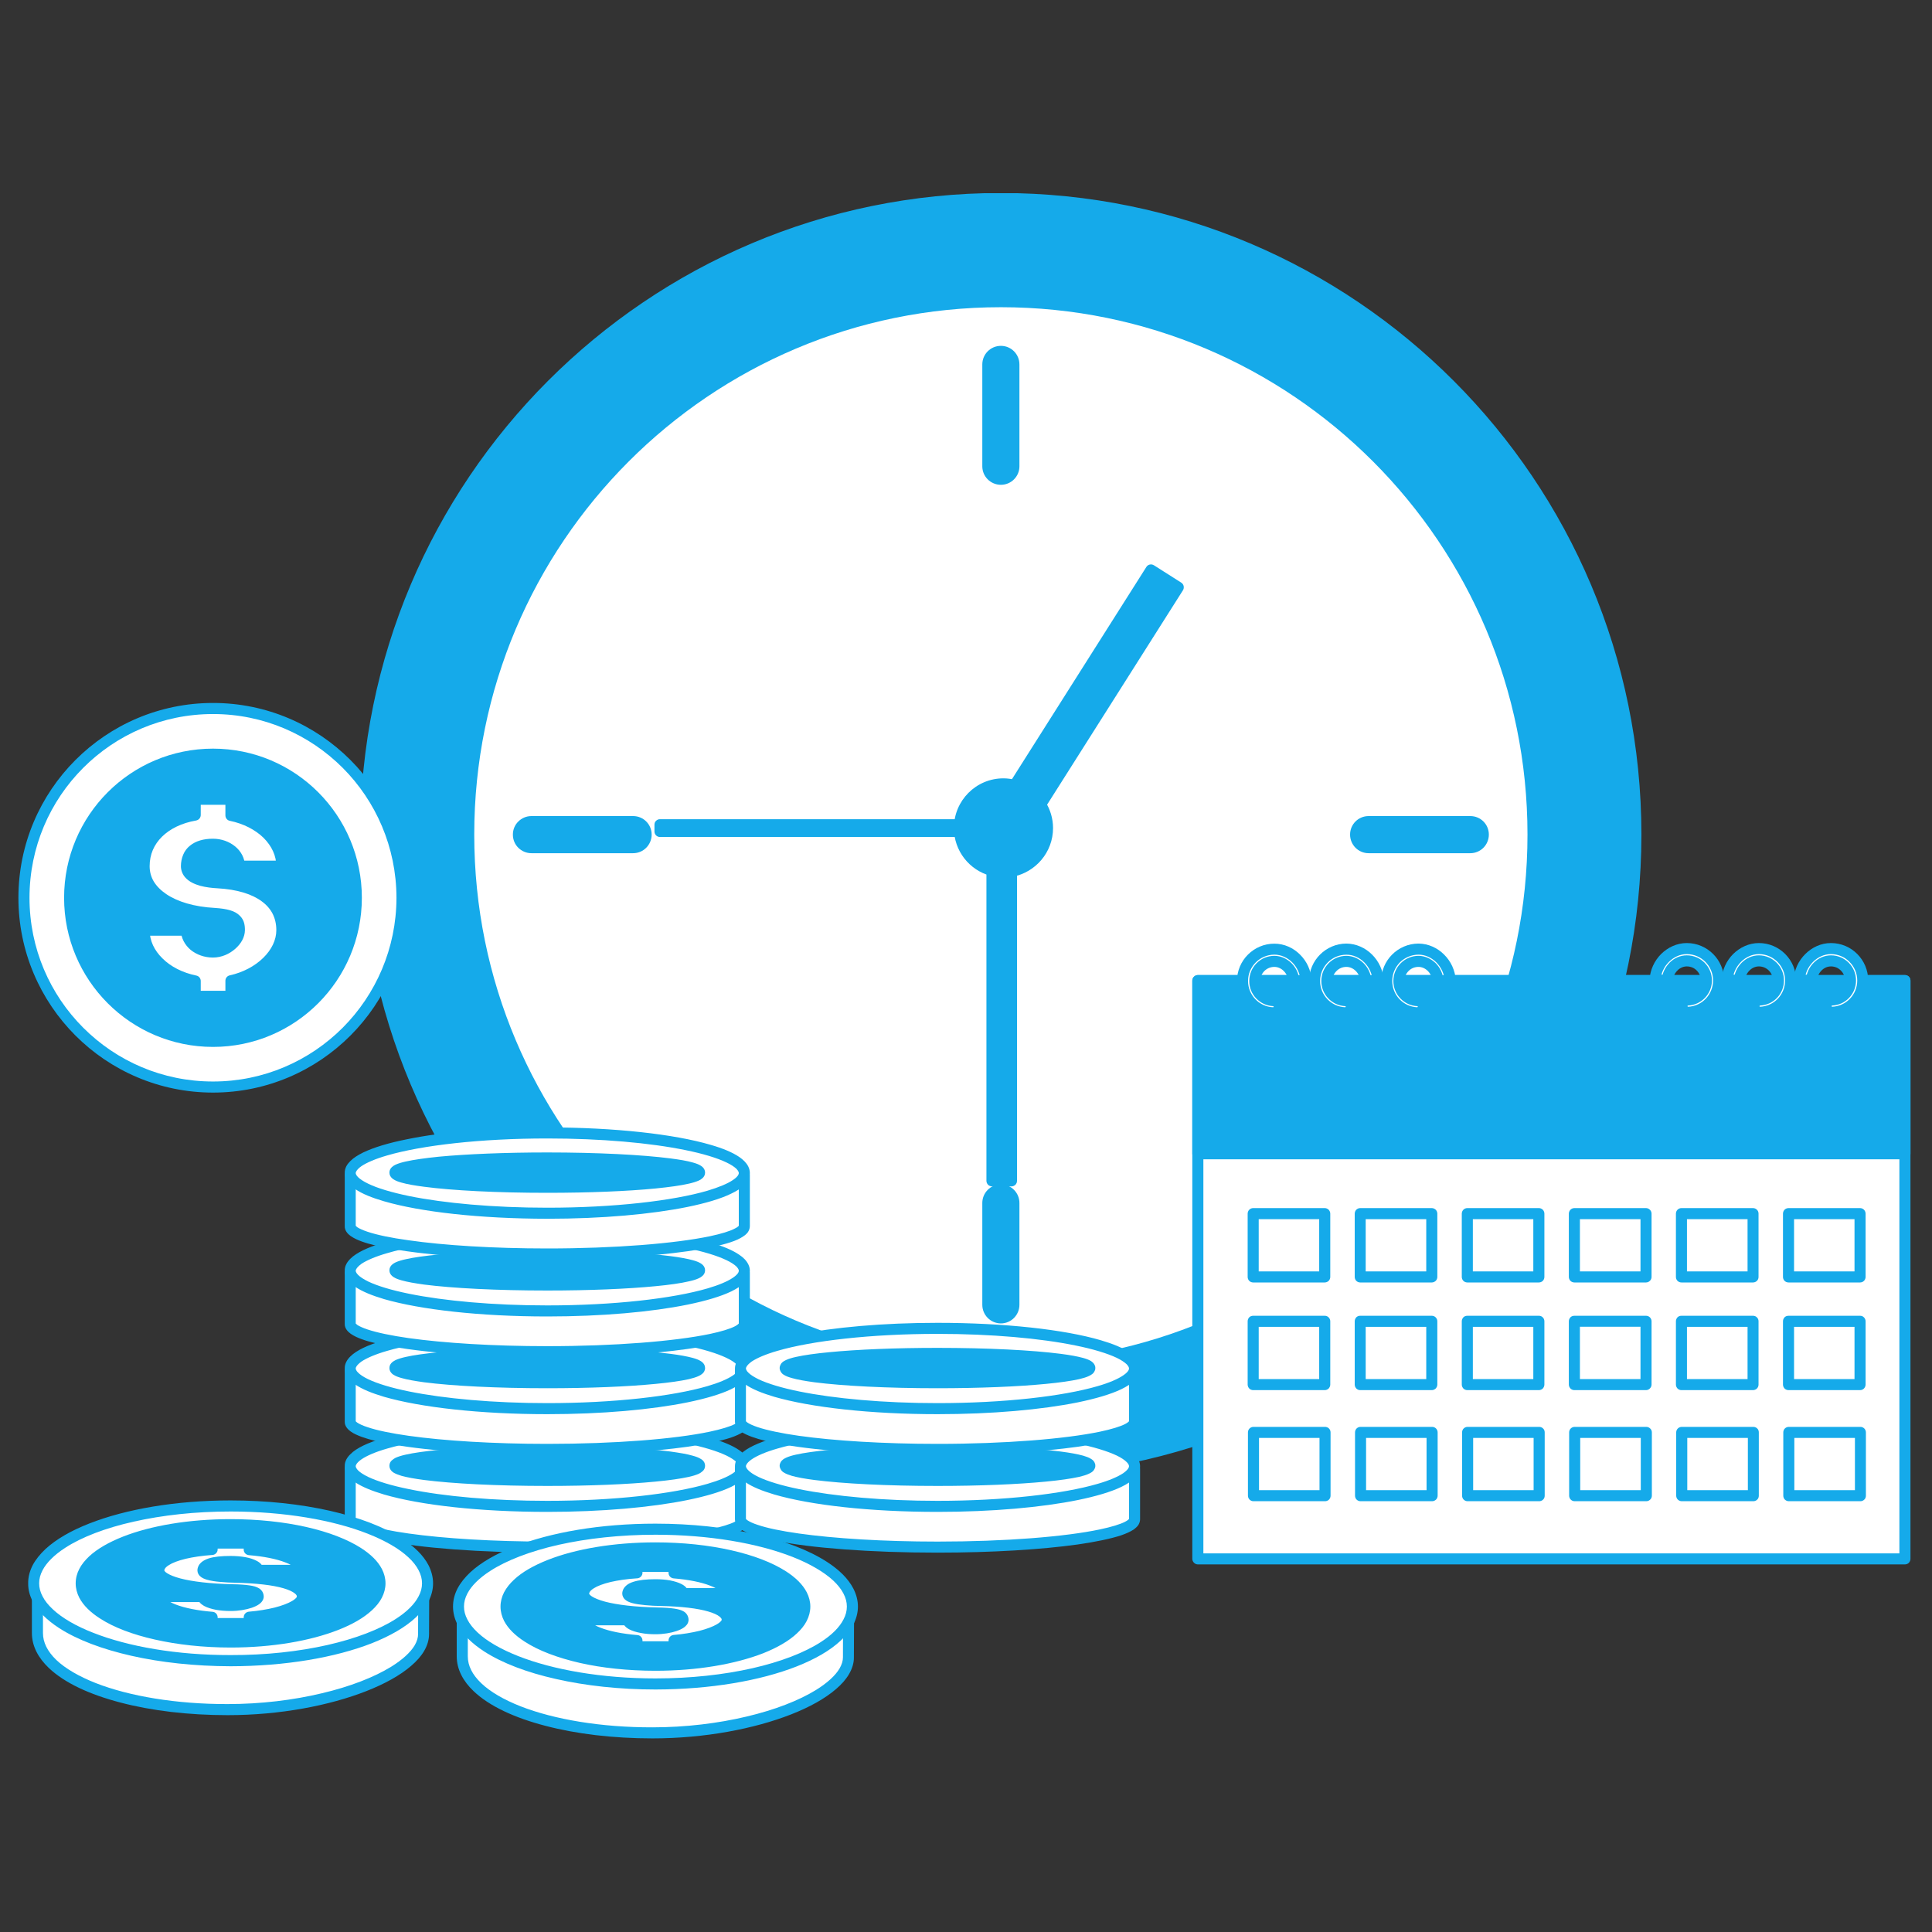 <svg xmlns="http://www.w3.org/2000/svg" width="75" viewBox="0 0 75 75" height="75"><rect x="0" y="0" width="75" height="75" fill="#333333" stroke="none"/><defs><clipPath id="a"><path d="M 14 7.5 L 64 7.5 L 64 58 L 14 58 Z M 14 7.5"></path></clipPath><clipPath id="b"><path d="M 13 7.5 L 64 7.5 L 64 58 L 13 58 Z M 13 7.5"></path></clipPath><clipPath id="c"><path d="M 46 37 L 74.191 37 L 74.191 61 L 46 61 Z M 46 37"></path></clipPath><clipPath id="d"><path d="M 46 37 L 74.191 37 L 74.191 46 L 46 46 Z M 46 37"></path></clipPath><clipPath id="e"><path d="M 0.691 27 L 16 27 L 16 43 L 0.691 43 Z M 0.691 27"></path></clipPath><clipPath id="f"><path d="M 17 62 L 33 62 L 33 67.5 L 17 67.5 Z M 17 62"></path></clipPath><clipPath id="g"><path d="M 17 62 L 34 62 L 34 67.5 L 17 67.5 Z M 17 62"></path></clipPath></defs><path fill="#FFF" d="M 16.598 32.602 C 16.598 44.895 26.543 54.855 38.812 54.855 C 51.082 54.855 61.027 44.895 61.027 32.602 C 61.027 20.312 51.082 10.352 38.812 10.352 C 26.543 10.352 16.598 20.312 16.598 32.602"></path><path fill="#15AAEA" d="M 16.598 32.602 L 16.383 32.602 C 16.383 45.012 26.426 55.07 38.812 55.07 C 51.199 55.07 61.242 45.012 61.242 32.602 C 61.242 20.195 51.199 10.137 38.812 10.137 C 26.426 10.137 16.383 20.195 16.383 32.602 L 16.812 32.602 C 16.812 26.52 19.273 21.008 23.254 17.02 C 27.238 13.035 32.734 10.566 38.812 10.566 C 44.887 10.566 50.387 13.035 54.371 17.02 C 58.352 21.008 60.812 26.52 60.812 32.602 C 60.812 38.691 58.352 44.195 54.371 48.184 C 50.387 52.176 44.887 54.641 38.812 54.641 C 32.734 54.641 27.238 52.176 23.254 48.184 C 19.273 44.195 16.812 38.691 16.812 32.602 L 16.598 32.602"></path><g clip-path="url(#a)"><path fill="#15AAEA" d="M 14.203 32.398 C 14.203 46.039 25.238 57.094 38.855 57.094 C 52.469 57.094 63.504 46.039 63.504 32.398 C 63.504 18.762 52.469 7.707 38.855 7.707 C 25.238 7.707 14.203 18.762 14.203 32.398"></path></g><g clip-path="url(#b)"><path fill="#15AAEA" d="M 14.203 32.398 L 13.984 32.398 C 13.988 46.156 25.121 57.305 38.855 57.309 C 52.586 57.305 63.719 46.156 63.719 32.398 C 63.719 18.645 52.586 7.492 38.855 7.492 C 25.121 7.492 13.988 18.645 13.984 32.398 L 14.414 32.398 C 14.414 25.641 17.148 19.523 21.574 15.094 C 25.996 10.66 32.105 7.922 38.855 7.922 C 45.602 7.922 51.711 10.66 56.133 15.094 C 60.559 19.523 63.293 25.641 63.293 32.398 C 63.293 39.16 60.559 45.277 56.133 49.707 C 51.711 54.137 45.602 56.875 38.855 56.875 C 32.105 56.875 25.996 54.137 21.574 49.707 C 17.148 45.277 14.414 39.16 14.414 32.398 L 14.203 32.398"></path></g><path fill="#FFF" d="M 18.195 32.398 C 18.195 43.828 27.445 53.09 38.855 53.09 C 50.262 53.09 59.512 43.828 59.512 32.398 C 59.512 20.973 50.262 11.711 38.855 11.711 C 27.445 11.711 18.195 20.973 18.195 32.398"></path><path fill="#15AAEA" d="M 18.195 32.398 L 17.98 32.398 C 17.98 43.945 27.328 53.305 38.855 53.305 C 50.379 53.305 59.727 43.945 59.727 32.398 C 59.727 20.855 50.379 11.496 38.855 11.496 C 27.328 11.496 17.98 20.855 17.98 32.398 L 18.41 32.398 C 18.41 26.746 20.699 21.629 24.398 17.922 C 28.098 14.215 33.207 11.926 38.855 11.926 C 44.5 11.926 49.609 14.215 53.309 17.922 C 57.008 21.629 59.297 26.746 59.297 32.398 C 59.297 38.055 57.008 43.172 53.309 46.879 C 49.609 50.582 44.5 52.875 38.855 52.875 C 33.207 52.875 28.098 50.582 24.398 46.879 C 20.699 43.172 18.41 38.055 18.41 32.398 L 18.195 32.398"></path><path fill="#15AAEA" d="M 38.855 18.605 C 39.133 18.605 39.359 18.379 39.359 18.102 L 39.359 14.148 C 39.359 13.867 39.133 13.641 38.855 13.641 C 38.574 13.641 38.348 13.867 38.348 14.148 L 38.348 18.102 C 38.348 18.379 38.574 18.605 38.855 18.605"></path><path fill="#15AAEA" d="M 38.855 18.605 L 38.855 18.82 C 39.25 18.82 39.574 18.5 39.574 18.102 L 39.574 14.148 C 39.574 13.746 39.25 13.426 38.855 13.426 C 38.457 13.426 38.133 13.746 38.133 14.148 L 38.133 18.102 C 38.133 18.5 38.457 18.82 38.855 18.82 L 38.855 18.391 C 38.691 18.391 38.562 18.262 38.562 18.102 L 38.562 14.148 C 38.562 13.988 38.691 13.855 38.855 13.855 C 39.016 13.855 39.145 13.988 39.145 14.148 L 39.145 18.102 C 39.145 18.262 39.016 18.391 38.855 18.391 L 38.855 18.605"></path><path fill="#15AAEA" d="M 38.855 51.16 C 39.133 51.16 39.359 50.934 39.359 50.652 L 39.359 46.699 C 39.359 46.418 39.133 46.191 38.855 46.191 C 38.574 46.191 38.348 46.418 38.348 46.699 L 38.348 50.652 C 38.348 50.934 38.574 51.16 38.855 51.16"></path><path fill="#15AAEA" d="M 38.855 51.16 L 38.855 51.375 C 39.25 51.375 39.574 51.051 39.574 50.652 L 39.574 46.699 C 39.574 46.301 39.25 45.977 38.855 45.977 C 38.457 45.977 38.133 46.301 38.133 46.699 L 38.133 50.652 C 38.133 51.051 38.457 51.375 38.855 51.375 L 38.855 50.945 C 38.691 50.945 38.562 50.812 38.562 50.652 L 38.562 46.699 C 38.562 46.539 38.691 46.406 38.855 46.406 C 39.012 46.406 39.145 46.539 39.145 46.699 L 39.145 50.652 C 39.145 50.812 39.012 50.945 38.855 50.945 L 38.855 51.16"></path><path fill="#15AAEA" d="M 53.129 32.906 L 57.078 32.906 C 57.355 32.906 57.582 32.68 57.582 32.398 C 57.582 32.121 57.355 31.895 57.078 31.895 L 53.129 31.895 C 52.852 31.895 52.625 32.121 52.625 32.398 C 52.625 32.68 52.852 32.906 53.129 32.906"></path><path fill="#15AAEA" d="M 53.129 32.906 L 53.129 33.121 L 57.078 33.121 C 57.277 33.121 57.457 33.039 57.586 32.91 C 57.715 32.781 57.797 32.598 57.797 32.398 C 57.797 32 57.477 31.68 57.078 31.68 L 53.129 31.68 C 52.73 31.68 52.41 32 52.41 32.398 C 52.41 32.797 52.73 33.121 53.129 33.121 L 53.129 32.691 C 52.969 32.691 52.84 32.559 52.84 32.398 C 52.84 32.238 52.969 32.109 53.129 32.109 L 57.078 32.109 C 57.238 32.109 57.367 32.238 57.367 32.398 C 57.367 32.562 57.238 32.691 57.078 32.691 L 53.129 32.691 L 53.129 32.906"></path><path fill="#15AAEA" d="M 20.629 32.906 L 24.578 32.906 C 24.855 32.906 25.082 32.68 25.082 32.398 C 25.082 32.121 24.855 31.895 24.578 31.895 L 20.629 31.895 C 20.348 31.895 20.125 32.121 20.125 32.398 C 20.125 32.68 20.348 32.906 20.629 32.906"></path><path fill="#15AAEA" d="M 20.629 32.906 L 20.629 33.121 L 24.578 33.121 C 24.977 33.121 25.297 32.797 25.297 32.398 C 25.297 32 24.977 31.68 24.578 31.68 L 20.629 31.68 C 20.43 31.68 20.25 31.762 20.121 31.891 C 19.988 32.02 19.91 32.203 19.91 32.398 C 19.91 32.598 19.988 32.781 20.121 32.91 C 20.25 33.039 20.43 33.121 20.629 33.121 L 20.629 32.691 C 20.465 32.691 20.34 32.562 20.34 32.398 C 20.34 32.238 20.469 32.109 20.629 32.109 L 24.578 32.109 C 24.738 32.109 24.867 32.238 24.867 32.398 C 24.867 32.559 24.738 32.691 24.578 32.691 L 20.629 32.691 L 20.629 32.906"></path><path fill="#15AAEA" d="M 25.617 32.016 L 25.617 32.277 L 39.141 32.277 L 39.141 32.016 L 25.617 32.016"></path><path fill="#15AAEA" d="M 25.617 32.016 L 25.406 32.016 L 25.406 32.277 C 25.406 32.332 25.426 32.387 25.469 32.43 C 25.508 32.469 25.562 32.492 25.617 32.492 L 39.141 32.492 C 39.195 32.492 39.25 32.469 39.289 32.43 C 39.328 32.387 39.352 32.332 39.352 32.277 L 39.352 32.016 C 39.352 31.957 39.328 31.902 39.289 31.863 C 39.25 31.824 39.195 31.801 39.141 31.801 L 25.617 31.801 C 25.562 31.801 25.508 31.824 25.469 31.863 C 25.426 31.902 25.406 31.957 25.406 32.016 L 25.617 32.016 L 25.617 32.23 L 38.926 32.23 L 38.926 32.277 L 39.141 32.277 L 39.141 32.062 L 25.832 32.062 L 25.832 32.016 L 25.617 32.016 L 25.617 32.23 L 25.617 32.016"></path><path fill="#15AAEA" d="M 37.246 32.145 C 37.246 31.199 38.012 30.43 38.953 30.43 C 39.105 30.43 39.25 30.453 39.387 30.488 L 44.68 22.125 L 45.738 22.797 L 40.398 31.23 C 40.566 31.496 40.664 31.809 40.664 32.145 C 40.664 32.98 40.062 33.676 39.27 33.824 L 39.27 45.84 L 38.508 45.84 L 38.508 33.793 C 37.781 33.598 37.246 32.934 37.246 32.145"></path><path fill="#15AAEA" d="M 37.246 32.145 L 37.461 32.145 C 37.461 31.73 37.625 31.355 37.898 31.086 C 38.168 30.812 38.539 30.645 38.953 30.645 C 39.082 30.645 39.211 30.664 39.332 30.695 C 39.422 30.719 39.516 30.684 39.566 30.605 L 44.746 22.422 L 45.445 22.863 L 40.219 31.117 C 40.172 31.188 40.172 31.277 40.219 31.348 C 40.363 31.578 40.449 31.852 40.449 32.145 C 40.449 32.875 39.922 33.484 39.227 33.613 C 39.125 33.633 39.055 33.723 39.055 33.824 L 39.055 45.625 L 38.723 45.625 L 38.723 33.793 C 38.723 33.695 38.656 33.613 38.562 33.586 C 37.926 33.414 37.457 32.832 37.461 32.145 L 37.031 32.145 C 37.031 33.031 37.633 33.781 38.453 34 L 38.508 33.793 L 38.293 33.793 L 38.293 45.84 C 38.293 45.895 38.316 45.949 38.355 45.992 C 38.395 46.031 38.453 46.055 38.508 46.055 L 39.27 46.055 C 39.324 46.055 39.379 46.031 39.418 45.992 C 39.461 45.949 39.48 45.895 39.48 45.84 L 39.48 33.824 L 39.27 33.824 L 39.309 34.035 C 40.199 33.867 40.879 33.086 40.879 32.145 C 40.879 31.766 40.766 31.414 40.578 31.117 L 40.398 31.23 L 40.578 31.348 L 45.922 22.914 C 45.953 22.863 45.961 22.809 45.949 22.75 C 45.938 22.695 45.902 22.648 45.855 22.617 L 44.797 21.945 C 44.695 21.879 44.562 21.91 44.5 22.012 L 39.203 30.375 L 39.387 30.488 L 39.441 30.281 C 39.285 30.242 39.125 30.215 38.953 30.215 C 37.891 30.215 37.031 31.078 37.031 32.145 L 37.246 32.145"></path><path fill="#FFF" d="M 46.5 60.516 L 73.949 60.516 L 73.949 38.066 L 46.5 38.066 L 46.5 60.516"></path><g clip-path="url(#c)"><path fill="#15AAEA" d="M 46.5 60.516 L 46.5 60.73 L 73.949 60.73 C 74.008 60.73 74.062 60.707 74.102 60.668 C 74.141 60.625 74.164 60.57 74.164 60.516 L 74.164 38.066 C 74.164 38.008 74.141 37.953 74.102 37.914 C 74.062 37.875 74.008 37.852 73.949 37.852 L 46.5 37.852 C 46.445 37.852 46.391 37.875 46.352 37.914 C 46.309 37.953 46.285 38.008 46.285 38.066 L 46.285 60.516 C 46.285 60.57 46.309 60.625 46.352 60.668 C 46.391 60.707 46.445 60.73 46.5 60.73 L 46.5 60.516 L 46.715 60.516 L 46.715 38.281 L 73.734 38.281 L 73.734 60.301 L 46.5 60.301 L 46.5 60.516 L 46.715 60.516 L 46.5 60.516"></path></g><path fill="#15AAEA" d="M 46.5 44.789 L 46.5 38.066 L 73.949 38.066 L 73.949 44.789 L 46.5 44.789"></path><g clip-path="url(#d)"><path fill="#15AAEA" d="M 46.5 44.789 L 46.715 44.789 L 46.715 38.281 L 73.734 38.281 L 73.734 44.574 L 46.5 44.574 L 46.5 44.789 L 46.715 44.789 L 46.5 44.789 L 46.5 45.004 L 73.949 45.004 C 74.008 45.004 74.062 44.98 74.102 44.941 C 74.141 44.898 74.164 44.844 74.164 44.789 L 74.164 38.066 C 74.164 38.008 74.141 37.953 74.102 37.914 C 74.062 37.875 74.008 37.852 73.949 37.852 L 46.5 37.852 C 46.445 37.852 46.391 37.875 46.352 37.914 C 46.309 37.953 46.285 38.008 46.285 38.066 L 46.285 44.789 C 46.285 44.844 46.309 44.898 46.352 44.941 C 46.391 44.98 46.445 45.004 46.5 45.004 L 46.5 44.789"></path></g><path fill="#FFF" d="M 71.113 38.82 C 71.52 38.805 71.836 38.469 71.836 38.062 C 71.836 37.641 71.496 37.301 71.078 37.301 C 70.688 37.301 70.348 37.641 70.32 38.051 L 69.844 38.051 C 69.879 37.383 70.434 36.824 71.078 36.824 C 71.758 36.824 72.309 37.379 72.309 38.062 C 72.309 38.727 71.793 39.266 71.129 39.297 L 71.121 39.297 C 70.996 39.297 70.891 39.195 70.887 39.07 C 70.879 38.938 70.98 38.828 71.113 38.82"></path><path fill="#15AAEA" d="M 71.113 38.82 L 71.121 39.035 C 71.641 39.016 72.051 38.586 72.051 38.062 C 72.051 37.52 71.613 37.086 71.078 37.086 C 70.82 37.086 70.586 37.195 70.414 37.367 C 70.238 37.539 70.125 37.773 70.105 38.035 L 70.32 38.051 L 70.32 37.836 L 69.844 37.836 L 69.844 38.051 L 70.059 38.059 C 70.07 37.785 70.195 37.527 70.383 37.34 C 70.57 37.152 70.82 37.039 71.078 37.039 C 71.359 37.039 71.613 37.152 71.797 37.34 C 71.98 37.523 72.098 37.777 72.098 38.062 C 72.098 38.609 71.672 39.059 71.121 39.082 L 71.129 39.297 L 71.129 39.082 L 71.121 39.082 L 71.098 39.059 L 71.121 39.035 L 71.113 38.82 L 71.102 38.605 C 70.859 38.617 70.672 38.816 70.672 39.059 L 70.672 39.082 L 70.672 39.078 C 70.684 39.324 70.883 39.512 71.121 39.512 L 71.141 39.512 C 71.918 39.477 72.527 38.84 72.523 38.062 C 72.523 37.262 71.879 36.609 71.078 36.609 C 70.691 36.609 70.34 36.777 70.082 37.035 C 69.82 37.293 69.648 37.648 69.629 38.039 C 69.629 38.098 69.648 38.156 69.691 38.199 C 69.73 38.242 69.785 38.266 69.844 38.266 L 70.32 38.266 C 70.43 38.266 70.523 38.176 70.531 38.066 C 70.543 37.914 70.613 37.773 70.715 37.672 C 70.816 37.57 70.945 37.516 71.078 37.516 C 71.227 37.516 71.363 37.574 71.461 37.676 C 71.562 37.773 71.621 37.91 71.621 38.062 C 71.621 38.355 71.395 38.594 71.102 38.605 L 71.113 38.82"></path><path fill="#FFF" d="M 68.312 38.82 C 68.719 38.805 69.039 38.469 69.039 38.062 C 69.039 37.641 68.699 37.301 68.281 37.301 C 67.891 37.301 67.551 37.641 67.52 38.051 L 67.047 38.051 C 67.078 37.383 67.637 36.824 68.281 36.824 C 68.961 36.824 69.512 37.379 69.512 38.062 C 69.512 38.727 68.996 39.266 68.336 39.297 L 68.324 39.297 C 68.199 39.297 68.094 39.195 68.086 39.07 C 68.082 38.938 68.184 38.828 68.312 38.82"></path><path fill="#15AAEA" d="M 68.312 38.82 L 68.32 39.035 C 68.844 39.016 69.254 38.586 69.254 38.062 C 69.254 37.523 68.816 37.086 68.281 37.086 C 68.023 37.086 67.789 37.195 67.617 37.367 C 67.441 37.539 67.328 37.773 67.305 38.031 L 67.52 38.051 L 67.52 37.836 L 67.047 37.836 L 67.047 38.051 L 67.262 38.059 C 67.273 37.785 67.398 37.527 67.586 37.34 C 67.773 37.152 68.023 37.039 68.281 37.039 C 68.559 37.039 68.812 37.152 69 37.34 C 69.184 37.527 69.297 37.777 69.297 38.062 C 69.297 38.609 68.871 39.059 68.324 39.082 L 68.336 39.297 L 68.336 39.082 L 68.324 39.082 L 68.301 39.062 L 68.301 39.059 L 68.324 39.035 L 68.312 38.82 L 68.305 38.605 C 68.062 38.617 67.871 38.816 67.871 39.059 L 67.875 39.082 L 68.086 39.07 L 67.875 39.078 C 67.883 39.324 68.082 39.512 68.324 39.512 L 68.344 39.512 C 69.121 39.477 69.727 38.84 69.727 38.062 C 69.727 37.262 69.078 36.609 68.281 36.609 C 67.895 36.609 67.543 36.777 67.281 37.035 C 67.023 37.293 66.852 37.648 66.832 38.039 C 66.832 38.098 66.852 38.156 66.891 38.199 C 66.934 38.242 66.988 38.266 67.047 38.266 L 67.52 38.266 C 67.633 38.266 67.727 38.176 67.734 38.066 C 67.746 37.914 67.816 37.773 67.918 37.672 C 68.02 37.57 68.148 37.516 68.281 37.516 C 68.582 37.516 68.824 37.758 68.824 38.062 C 68.824 38.355 68.598 38.594 68.305 38.605 L 68.312 38.82"></path><path fill="#FFF" d="M 65.516 38.82 C 65.922 38.805 66.242 38.469 66.242 38.062 C 66.242 37.641 65.902 37.301 65.48 37.301 C 65.094 37.301 64.754 37.641 64.723 38.051 L 64.25 38.051 C 64.281 37.383 64.84 36.824 65.48 36.824 C 66.16 36.824 66.715 37.379 66.715 38.062 C 66.715 38.727 66.199 39.266 65.535 39.297 L 65.527 39.297 C 65.398 39.297 65.293 39.195 65.289 39.07 C 65.285 38.938 65.387 38.828 65.516 38.82"></path><path fill="#15AAEA" d="M 65.516 38.82 L 65.523 39.035 C 66.047 39.016 66.457 38.582 66.457 38.062 C 66.457 37.52 66.02 37.086 65.48 37.086 C 65.223 37.086 64.988 37.195 64.816 37.367 C 64.645 37.539 64.527 37.773 64.508 38.031 L 64.723 38.051 L 64.723 37.836 L 64.25 37.836 L 64.25 38.051 L 64.465 38.059 C 64.477 37.785 64.598 37.527 64.789 37.34 C 64.977 37.152 65.223 37.039 65.48 37.039 C 65.762 37.039 66.016 37.152 66.203 37.34 C 66.387 37.527 66.5 37.777 66.5 38.062 C 66.5 38.609 66.074 39.059 65.527 39.082 L 65.535 39.297 L 65.535 39.082 L 65.527 39.082 L 65.504 39.059 L 65.523 39.035 L 65.508 38.605 C 65.266 38.617 65.074 38.816 65.074 39.059 L 65.074 39.078 C 65.086 39.32 65.285 39.512 65.527 39.512 L 65.547 39.512 C 66.32 39.477 66.93 38.84 66.93 38.062 C 66.93 37.262 66.281 36.609 65.48 36.609 C 65.098 36.609 64.746 36.777 64.484 37.035 C 64.227 37.293 64.055 37.648 64.035 38.039 C 64.031 38.098 64.055 38.156 64.094 38.199 C 64.133 38.242 64.191 38.266 64.25 38.266 L 64.723 38.266 C 64.836 38.266 64.93 38.176 64.938 38.066 C 64.949 37.914 65.016 37.773 65.121 37.672 C 65.223 37.57 65.352 37.516 65.48 37.516 C 65.633 37.516 65.77 37.574 65.867 37.676 C 65.965 37.773 66.027 37.91 66.027 38.062 C 66.027 38.355 65.801 38.594 65.508 38.605 L 65.516 38.82"></path><path fill="#FFF" d="M 49.438 38.844 C 49.027 38.824 48.711 38.488 48.711 38.082 C 48.711 37.66 49.051 37.32 49.469 37.32 C 49.859 37.32 50.195 37.66 50.23 38.07 L 50.703 38.07 C 50.672 37.402 50.109 36.848 49.469 36.848 C 48.789 36.848 48.234 37.398 48.234 38.082 C 48.234 38.742 48.754 39.285 49.414 39.316 L 49.426 39.316 C 49.551 39.316 49.656 39.215 49.66 39.09 C 49.668 38.957 49.566 38.848 49.438 38.844"></path><path fill="#15AAEA" d="M 49.438 38.844 L 49.445 38.629 C 49.152 38.613 48.922 38.375 48.922 38.082 C 48.922 37.93 48.984 37.797 49.082 37.695 C 49.184 37.594 49.32 37.535 49.469 37.535 C 49.602 37.535 49.73 37.59 49.832 37.691 C 49.934 37.793 50.004 37.934 50.016 38.086 C 50.023 38.199 50.117 38.285 50.23 38.285 L 50.703 38.285 C 50.762 38.285 50.816 38.262 50.855 38.219 C 50.898 38.176 50.918 38.117 50.914 38.059 C 50.898 37.668 50.727 37.312 50.465 37.055 C 50.207 36.797 49.855 36.633 49.469 36.633 C 48.672 36.633 48.02 37.281 48.02 38.082 C 48.02 38.859 48.629 39.496 49.402 39.531 L 49.426 39.531 C 49.668 39.531 49.863 39.34 49.875 39.098 L 49.875 39.078 C 49.875 38.84 49.688 38.637 49.445 38.629 L 49.438 38.844 L 49.426 39.059 L 49.445 39.078 L 49.445 39.082 L 49.426 39.102 L 49.426 39.316 L 49.434 39.102 L 49.422 39.102 L 49.414 39.316 L 49.422 39.102 C 48.879 39.078 48.449 38.629 48.449 38.082 C 48.449 37.801 48.562 37.547 48.75 37.359 C 48.934 37.176 49.188 37.062 49.469 37.059 C 49.727 37.059 49.973 37.172 50.164 37.359 C 50.352 37.547 50.473 37.805 50.488 38.078 L 50.703 38.07 L 50.703 37.855 L 50.23 37.855 L 50.23 38.07 L 50.441 38.051 C 50.422 37.793 50.305 37.559 50.133 37.387 C 49.961 37.219 49.727 37.105 49.469 37.105 C 48.93 37.105 48.496 37.543 48.496 38.082 C 48.492 38.605 48.906 39.035 49.426 39.059 L 49.438 38.844"></path><path fill="#FFF" d="M 52.234 38.844 C 51.824 38.824 51.508 38.488 51.508 38.082 C 51.508 37.66 51.848 37.32 52.266 37.32 C 52.656 37.32 52.996 37.66 53.027 38.07 L 53.5 38.07 C 53.469 37.402 52.91 36.848 52.266 36.848 C 51.586 36.848 51.031 37.398 51.031 38.082 C 51.031 38.742 51.551 39.285 52.211 39.316 L 52.223 39.316 C 52.348 39.316 52.453 39.215 52.461 39.09 C 52.465 38.957 52.363 38.848 52.234 38.844"></path><path fill="#15AAEA" d="M 52.234 38.844 L 52.242 38.629 C 51.949 38.613 51.723 38.375 51.723 38.082 C 51.723 37.93 51.781 37.793 51.883 37.695 C 51.98 37.594 52.117 37.535 52.266 37.535 C 52.398 37.535 52.527 37.59 52.629 37.691 C 52.73 37.793 52.801 37.934 52.812 38.086 C 52.82 38.199 52.914 38.285 53.027 38.285 L 53.5 38.285 C 53.559 38.285 53.613 38.262 53.656 38.219 C 53.695 38.176 53.715 38.117 53.715 38.059 C 53.695 37.668 53.523 37.312 53.262 37.055 C 53.004 36.797 52.648 36.633 52.266 36.629 C 51.469 36.633 50.82 37.281 50.816 38.082 C 50.816 38.859 51.43 39.496 52.203 39.531 L 52.223 39.531 C 52.465 39.531 52.66 39.34 52.672 39.098 L 52.676 39.098 L 52.676 39.078 C 52.672 38.84 52.484 38.637 52.242 38.629 L 52.234 38.844 L 52.223 39.059 L 52.246 39.078 L 52.246 39.082 L 52.246 39.078 L 52.223 39.102 L 52.223 39.316 L 52.23 39.102 L 52.223 39.102 C 51.676 39.078 51.246 38.629 51.246 38.082 C 51.246 37.801 51.359 37.547 51.547 37.359 C 51.73 37.176 51.984 37.062 52.266 37.062 C 52.523 37.059 52.773 37.172 52.961 37.359 C 53.148 37.547 53.273 37.805 53.285 38.078 L 53.5 38.07 L 53.5 37.855 L 53.027 37.855 L 53.027 38.07 L 53.238 38.051 C 53.219 37.793 53.102 37.559 52.93 37.387 C 52.758 37.219 52.523 37.105 52.266 37.105 C 51.727 37.105 51.293 37.543 51.293 38.082 C 51.293 38.605 51.703 39.035 52.223 39.059 L 52.234 38.844"></path><path fill="#FFF" d="M 55.031 38.844 C 54.625 38.824 54.305 38.488 54.305 38.082 C 54.305 37.66 54.645 37.32 55.066 37.32 C 55.453 37.32 55.793 37.66 55.824 38.07 L 56.297 38.07 C 56.266 37.402 55.707 36.848 55.066 36.848 C 54.383 36.848 53.832 37.398 53.832 38.082 C 53.832 38.742 54.348 39.285 55.008 39.316 L 55.02 39.316 C 55.145 39.316 55.25 39.215 55.258 39.09 C 55.262 38.957 55.16 38.848 55.031 38.844"></path><path fill="#15AAEA" d="M 55.031 38.844 L 55.039 38.629 C 54.746 38.613 54.52 38.375 54.52 38.082 C 54.52 37.93 54.578 37.797 54.68 37.695 C 54.777 37.594 54.914 37.535 55.066 37.535 C 55.195 37.535 55.324 37.59 55.426 37.691 C 55.527 37.793 55.598 37.934 55.609 38.086 C 55.617 38.199 55.711 38.285 55.824 38.285 L 56.297 38.285 C 56.355 38.285 56.414 38.262 56.453 38.219 C 56.492 38.176 56.516 38.117 56.512 38.059 C 56.492 37.668 56.32 37.312 56.059 37.055 C 55.801 36.797 55.449 36.633 55.066 36.629 C 54.266 36.633 53.617 37.281 53.617 38.082 C 53.617 38.859 54.227 39.496 55 39.531 L 55.02 39.531 C 55.262 39.531 55.461 39.34 55.473 39.098 L 55.473 39.078 C 55.473 38.84 55.285 38.637 55.039 38.629 L 55.023 39.059 L 55.043 39.078 L 55.043 39.082 L 55.043 39.078 L 55.02 39.102 L 55.02 39.316 L 55.027 39.102 L 55.02 39.102 C 54.473 39.078 54.047 38.629 54.047 38.082 C 54.047 37.801 54.16 37.547 54.344 37.359 C 54.531 37.176 54.785 37.062 55.066 37.059 C 55.32 37.059 55.57 37.172 55.758 37.359 C 55.945 37.547 56.07 37.805 56.082 38.082 L 56.297 38.07 L 56.297 37.855 L 55.824 37.855 L 55.824 38.07 L 56.035 38.055 C 56.016 37.793 55.902 37.559 55.73 37.387 C 55.555 37.219 55.32 37.105 55.066 37.105 C 54.527 37.105 54.09 37.543 54.09 38.082 C 54.09 38.605 54.5 39.035 55.023 39.059 L 55.031 38.844"></path><path fill="#FFF" d="M 69.43 49.57 L 72.207 49.57 L 72.207 47.113 L 69.43 47.113 L 69.43 49.57"></path><path fill="#15AAEA" d="M 69.43 49.57 L 69.43 49.785 L 72.207 49.785 C 72.266 49.785 72.32 49.762 72.359 49.723 C 72.398 49.684 72.422 49.629 72.422 49.57 L 72.422 47.113 C 72.422 47.059 72.398 47 72.359 46.961 C 72.32 46.922 72.266 46.898 72.207 46.898 L 69.43 46.898 C 69.371 46.898 69.316 46.922 69.277 46.961 C 69.238 47 69.215 47.059 69.215 47.113 L 69.215 49.57 C 69.215 49.629 69.238 49.684 69.277 49.723 C 69.316 49.762 69.371 49.785 69.43 49.785 L 69.43 49.57 L 69.645 49.57 L 69.645 47.328 L 71.992 47.328 L 71.992 49.355 L 69.43 49.355 L 69.43 49.57 L 69.645 49.57 L 69.43 49.57"></path><path fill="#FFF" d="M 65.273 49.57 L 68.051 49.57 L 68.051 47.113 L 65.273 47.113 L 65.273 49.57"></path><path fill="#15AAEA" d="M 65.273 49.57 L 65.273 49.785 L 68.051 49.785 C 68.109 49.785 68.164 49.762 68.203 49.723 C 68.246 49.684 68.266 49.629 68.266 49.57 L 68.266 47.113 C 68.266 47.059 68.246 47 68.203 46.961 C 68.164 46.922 68.109 46.898 68.051 46.898 L 65.273 46.898 C 65.215 46.898 65.16 46.922 65.121 46.961 C 65.082 47 65.059 47.059 65.059 47.113 L 65.059 49.57 C 65.059 49.629 65.082 49.684 65.121 49.723 C 65.16 49.762 65.215 49.785 65.273 49.785 L 65.273 49.57 L 65.488 49.57 L 65.488 47.328 L 67.84 47.328 L 67.84 49.355 L 65.273 49.355 L 65.273 49.57 L 65.488 49.57 L 65.273 49.57"></path><path fill="#FFF" d="M 61.117 49.57 L 63.898 49.57 L 63.898 47.113 L 61.117 47.113 L 61.117 49.57"></path><path fill="#15AAEA" d="M 61.117 49.57 L 61.117 49.785 L 63.898 49.785 C 63.953 49.785 64.008 49.762 64.047 49.723 C 64.09 49.684 64.113 49.629 64.113 49.57 L 64.113 47.113 C 64.113 47.059 64.09 47 64.047 46.961 C 64.008 46.922 63.953 46.898 63.898 46.898 L 61.117 46.898 C 61.059 46.898 61.004 46.922 60.965 46.961 C 60.926 47 60.902 47.059 60.902 47.113 L 60.902 49.57 C 60.902 49.629 60.926 49.684 60.965 49.723 C 61.004 49.762 61.059 49.785 61.117 49.785 L 61.117 49.57 L 61.332 49.57 L 61.332 47.328 L 63.684 47.328 L 63.684 49.355 L 61.117 49.355 L 61.117 49.57 L 61.332 49.57 L 61.117 49.57"></path><path fill="#FFF" d="M 56.961 49.57 L 59.738 49.57 L 59.738 47.113 L 56.961 47.113 L 56.961 49.57"></path><path fill="#15AAEA" d="M 56.961 49.57 L 56.961 49.785 L 59.738 49.785 C 59.797 49.785 59.852 49.762 59.891 49.723 C 59.93 49.684 59.953 49.629 59.953 49.57 L 59.953 47.113 C 59.953 47.059 59.93 47 59.891 46.961 C 59.852 46.922 59.797 46.898 59.738 46.898 L 56.961 46.898 C 56.902 46.898 56.848 46.922 56.809 46.961 C 56.77 47 56.746 47.059 56.746 47.113 L 56.746 49.57 C 56.746 49.629 56.77 49.684 56.809 49.723 C 56.848 49.762 56.902 49.785 56.961 49.785 L 56.961 49.57 L 57.176 49.57 L 57.176 47.328 L 59.523 47.328 L 59.523 49.355 L 56.961 49.355 L 56.961 49.57 L 57.176 49.57 L 56.961 49.57"></path><path fill="#FFF" d="M 52.801 49.57 L 55.582 49.57 L 55.582 47.113 L 52.801 47.113 L 52.801 49.57"></path><path fill="#15AAEA" d="M 52.801 49.57 L 52.801 49.785 L 55.582 49.785 C 55.637 49.785 55.691 49.762 55.734 49.723 C 55.773 49.684 55.797 49.629 55.797 49.57 L 55.797 47.113 C 55.797 47.059 55.773 47 55.734 46.961 C 55.691 46.922 55.637 46.898 55.582 46.898 L 52.801 46.898 C 52.746 46.898 52.691 46.922 52.652 46.961 C 52.613 47 52.59 47.059 52.59 47.113 L 52.59 49.57 C 52.59 49.629 52.613 49.684 52.652 49.723 C 52.691 49.762 52.746 49.785 52.801 49.785 L 52.801 49.57 L 53.016 49.57 L 53.016 47.328 L 55.367 47.328 L 55.367 49.355 L 52.801 49.355 L 52.801 49.57 L 53.016 49.57 L 52.801 49.57"></path><path fill="#FFF" d="M 48.648 49.57 L 51.426 49.57 L 51.426 47.113 L 48.648 47.113 L 48.648 49.57"></path><path fill="#15AAEA" d="M 48.648 49.57 L 48.648 49.785 L 51.426 49.785 C 51.48 49.785 51.539 49.762 51.578 49.723 C 51.617 49.684 51.641 49.629 51.641 49.57 L 51.641 47.113 C 51.641 47.059 51.617 47 51.578 46.961 C 51.539 46.922 51.48 46.898 51.426 46.898 L 48.648 46.898 C 48.59 46.898 48.535 46.922 48.496 46.961 C 48.457 47 48.434 47.059 48.434 47.113 L 48.434 49.57 C 48.434 49.629 48.457 49.684 48.496 49.723 C 48.535 49.762 48.59 49.785 48.648 49.785 L 48.648 49.57 L 48.863 49.57 L 48.863 47.328 L 51.211 47.328 L 51.211 49.355 L 48.648 49.355 L 48.648 49.57 L 48.863 49.57 L 48.648 49.57"></path><path fill="#FFF" d="M 69.43 53.75 L 72.207 53.75 L 72.207 51.293 L 69.43 51.293 L 69.43 53.75"></path><path fill="#15AAEA" d="M 69.43 53.75 L 69.43 53.965 L 72.207 53.965 C 72.266 53.965 72.32 53.941 72.359 53.902 C 72.398 53.859 72.422 53.805 72.422 53.75 L 72.422 51.293 C 72.422 51.234 72.398 51.18 72.359 51.141 C 72.32 51.098 72.266 51.078 72.207 51.078 L 69.43 51.078 C 69.371 51.078 69.316 51.098 69.277 51.137 C 69.238 51.18 69.215 51.234 69.215 51.293 L 69.215 53.75 C 69.215 53.805 69.238 53.859 69.277 53.902 C 69.316 53.941 69.371 53.965 69.43 53.965 L 69.43 53.75 L 69.645 53.75 L 69.645 51.508 L 71.992 51.508 L 71.992 53.535 L 69.43 53.535 L 69.43 53.75 L 69.645 53.75 L 69.43 53.75"></path><path fill="#FFF" d="M 65.273 53.75 L 68.051 53.75 L 68.051 51.293 L 65.273 51.293 L 65.273 53.75"></path><path fill="#15AAEA" d="M 65.273 53.75 L 65.273 53.965 L 68.051 53.965 C 68.109 53.965 68.164 53.941 68.203 53.902 C 68.246 53.859 68.266 53.805 68.266 53.75 L 68.266 51.293 C 68.266 51.234 68.246 51.18 68.203 51.141 C 68.164 51.098 68.109 51.078 68.051 51.078 L 65.273 51.078 C 65.215 51.078 65.16 51.098 65.121 51.137 C 65.082 51.18 65.059 51.234 65.059 51.293 L 65.059 53.75 C 65.059 53.805 65.082 53.859 65.121 53.902 C 65.16 53.941 65.215 53.965 65.273 53.965 L 65.273 53.75 L 65.488 53.75 L 65.488 51.508 L 67.84 51.508 L 67.84 53.535 L 65.273 53.535 L 65.273 53.75 L 65.488 53.75 L 65.273 53.75"></path><path fill="#FFF" d="M 61.117 53.75 L 63.898 53.75 L 63.898 51.293 L 61.117 51.293 L 61.117 53.75"></path><path fill="#15AAEA" d="M 61.117 53.75 L 61.117 53.965 L 63.898 53.965 C 63.953 53.965 64.008 53.941 64.047 53.902 C 64.09 53.859 64.113 53.805 64.113 53.75 L 64.113 51.293 C 64.113 51.234 64.09 51.18 64.047 51.137 C 64.008 51.098 63.953 51.078 63.898 51.078 L 61.117 51.078 C 61.059 51.078 61.004 51.098 60.965 51.137 C 60.926 51.18 60.902 51.234 60.902 51.293 L 60.902 53.75 C 60.902 53.805 60.926 53.859 60.965 53.902 C 61.004 53.941 61.059 53.965 61.117 53.965 L 61.117 53.75 L 61.332 53.75 L 61.332 51.504 L 63.684 51.504 L 63.684 53.535 L 61.117 53.535 L 61.117 53.75 L 61.332 53.75 L 61.117 53.75"></path><path fill="#FFF" d="M 56.961 53.75 L 59.738 53.75 L 59.738 51.293 L 56.961 51.293 L 56.961 53.75"></path><path fill="#15AAEA" d="M 56.961 53.75 L 56.961 53.965 L 59.738 53.965 C 59.797 53.965 59.852 53.941 59.891 53.902 C 59.93 53.859 59.953 53.805 59.953 53.75 L 59.953 51.293 C 59.953 51.234 59.93 51.18 59.891 51.141 C 59.852 51.098 59.797 51.078 59.738 51.078 L 56.961 51.078 C 56.902 51.078 56.848 51.098 56.809 51.137 C 56.77 51.18 56.746 51.234 56.746 51.293 L 56.746 53.75 C 56.746 53.805 56.77 53.859 56.809 53.902 C 56.848 53.941 56.902 53.965 56.961 53.965 L 56.961 53.75 L 57.176 53.75 L 57.176 51.508 L 59.523 51.508 L 59.523 53.535 L 56.961 53.535 L 56.961 53.75 L 57.176 53.75 L 56.961 53.75"></path><path fill="#FFF" d="M 52.801 53.75 L 55.582 53.75 L 55.582 51.293 L 52.801 51.293 L 52.801 53.75"></path><path fill="#15AAEA" d="M 52.801 53.75 L 52.801 53.965 L 55.582 53.965 C 55.637 53.965 55.691 53.941 55.734 53.902 C 55.773 53.859 55.797 53.805 55.797 53.75 L 55.797 51.293 C 55.797 51.234 55.773 51.18 55.734 51.141 C 55.691 51.098 55.637 51.078 55.582 51.078 L 52.801 51.078 C 52.746 51.078 52.691 51.098 52.652 51.137 C 52.613 51.18 52.59 51.234 52.59 51.293 L 52.59 53.75 C 52.59 53.805 52.613 53.859 52.652 53.902 C 52.691 53.941 52.746 53.965 52.801 53.965 L 52.801 53.75 L 53.016 53.75 L 53.016 51.508 L 55.367 51.508 L 55.367 53.535 L 52.801 53.535 L 52.801 53.75 L 53.016 53.75 L 52.801 53.75"></path><path fill="#FFF" d="M 48.648 53.75 L 51.426 53.75 L 51.426 51.293 L 48.648 51.293 L 48.648 53.75"></path><path fill="#15AAEA" d="M 48.648 53.75 L 48.648 53.965 L 51.426 53.965 C 51.48 53.965 51.539 53.941 51.578 53.902 C 51.617 53.859 51.641 53.805 51.641 53.75 L 51.641 51.293 C 51.641 51.234 51.617 51.18 51.578 51.141 C 51.539 51.098 51.48 51.078 51.426 51.078 L 48.648 51.078 C 48.59 51.078 48.535 51.098 48.496 51.137 C 48.457 51.18 48.434 51.234 48.434 51.293 L 48.434 53.75 C 48.434 53.805 48.457 53.859 48.496 53.902 C 48.535 53.941 48.59 53.965 48.648 53.965 L 48.648 53.75 L 48.863 53.75 L 48.863 51.508 L 51.211 51.508 L 51.211 53.535 L 48.648 53.535 L 48.648 53.75 L 48.863 53.75 L 48.648 53.75"></path><path fill="#FFF" d="M 69.441 58.062 L 72.223 58.062 L 72.223 55.605 L 69.441 55.605 L 69.441 58.062"></path><path fill="#15AAEA" d="M 69.441 58.062 L 69.441 58.277 L 72.223 58.277 C 72.277 58.277 72.332 58.254 72.371 58.215 C 72.414 58.176 72.434 58.121 72.434 58.062 L 72.434 55.605 C 72.434 55.547 72.41 55.492 72.371 55.453 C 72.332 55.414 72.277 55.391 72.223 55.391 L 69.441 55.391 C 69.383 55.391 69.328 55.414 69.289 55.453 C 69.25 55.492 69.227 55.547 69.227 55.605 L 69.227 58.062 C 69.227 58.121 69.25 58.176 69.289 58.215 C 69.332 58.254 69.383 58.277 69.441 58.277 L 69.441 58.062 L 69.656 58.062 L 69.656 55.82 L 72.008 55.82 L 72.008 57.848 L 69.441 57.848 L 69.441 58.062 L 69.656 58.062 L 69.441 58.062"></path><path fill="#FFF" d="M 65.285 58.062 L 68.062 58.062 L 68.062 55.605 L 65.285 55.605 L 65.285 58.062"></path><path fill="#15AAEA" d="M 65.285 58.062 L 65.285 58.277 L 68.062 58.277 C 68.121 58.277 68.176 58.254 68.215 58.215 C 68.258 58.176 68.277 58.121 68.277 58.062 L 68.277 55.605 C 68.277 55.547 68.258 55.492 68.215 55.453 C 68.176 55.414 68.121 55.391 68.062 55.391 L 65.285 55.391 C 65.23 55.391 65.176 55.414 65.133 55.453 C 65.094 55.492 65.07 55.547 65.07 55.605 L 65.07 58.062 C 65.07 58.121 65.094 58.176 65.133 58.215 C 65.176 58.254 65.23 58.277 65.285 58.277 L 65.285 58.062 L 65.5 58.062 L 65.5 55.82 L 67.852 55.82 L 67.852 57.848 L 65.285 57.848 L 65.285 58.062 L 65.5 58.062 L 65.285 58.062"></path><path fill="#FFF" d="M 61.129 58.062 L 63.91 58.062 L 63.91 55.605 L 61.129 55.605 L 61.129 58.062"></path><path fill="#15AAEA" d="M 61.129 58.062 L 61.129 58.277 L 63.91 58.277 C 63.965 58.277 64.02 58.254 64.059 58.215 C 64.102 58.176 64.125 58.121 64.125 58.062 L 64.125 55.605 C 64.125 55.547 64.102 55.492 64.059 55.453 C 64.02 55.414 63.965 55.391 63.91 55.391 L 61.129 55.391 C 61.07 55.391 61.016 55.414 60.977 55.453 C 60.938 55.492 60.914 55.547 60.914 55.605 L 60.914 58.062 C 60.914 58.121 60.938 58.176 60.977 58.215 C 61.016 58.254 61.07 58.277 61.129 58.277 L 61.129 58.062 L 61.344 58.062 L 61.344 55.82 L 63.695 55.82 L 63.695 57.848 L 61.129 57.848 L 61.129 58.062 L 61.344 58.062 L 61.129 58.062"></path><path fill="#FFF" d="M 56.973 58.062 L 59.75 58.062 L 59.75 55.605 L 56.973 55.605 L 56.973 58.062"></path><path fill="#15AAEA" d="M 56.973 58.062 L 56.973 58.277 L 59.75 58.277 C 59.809 58.277 59.863 58.254 59.902 58.215 C 59.945 58.176 59.965 58.121 59.965 58.062 L 59.965 55.605 C 59.965 55.547 59.945 55.492 59.902 55.453 C 59.863 55.414 59.809 55.391 59.75 55.391 L 56.973 55.391 C 56.914 55.391 56.859 55.414 56.82 55.453 C 56.781 55.492 56.758 55.547 56.758 55.605 L 56.758 58.062 C 56.758 58.121 56.781 58.176 56.82 58.215 C 56.859 58.254 56.914 58.277 56.973 58.277 L 56.973 58.062 L 57.188 58.062 L 57.188 55.82 L 59.535 55.82 L 59.535 57.848 L 56.973 57.848 L 56.973 58.062 L 57.188 58.062 L 56.973 58.062"></path><path fill="#FFF" d="M 52.816 58.062 L 55.594 58.062 L 55.594 55.605 L 52.816 55.605 L 52.816 58.062"></path><path fill="#15AAEA" d="M 52.816 58.062 L 52.816 58.277 L 55.594 58.277 C 55.652 58.277 55.703 58.254 55.746 58.215 C 55.785 58.176 55.809 58.121 55.809 58.062 L 55.809 55.605 C 55.809 55.547 55.785 55.492 55.746 55.453 C 55.707 55.414 55.652 55.391 55.594 55.391 L 52.816 55.391 C 52.758 55.391 52.703 55.414 52.664 55.453 C 52.625 55.492 52.602 55.547 52.602 55.605 L 52.602 58.062 C 52.602 58.121 52.625 58.176 52.664 58.215 C 52.703 58.254 52.758 58.277 52.816 58.277 L 52.816 58.062 L 53.031 58.062 L 53.031 55.82 L 55.379 55.82 L 55.379 57.848 L 52.816 57.848 L 52.816 58.062 L 53.031 58.062 L 52.816 58.062"></path><path fill="#FFF" d="M 48.66 58.062 L 51.438 58.062 L 51.438 55.605 L 48.66 55.605 L 48.66 58.062"></path><path fill="#15AAEA" d="M 48.66 58.062 L 48.66 58.277 L 51.438 58.277 C 51.496 58.277 51.551 58.254 51.59 58.215 C 51.629 58.176 51.652 58.121 51.652 58.062 L 51.652 55.605 C 51.652 55.547 51.629 55.492 51.59 55.453 C 51.551 55.414 51.496 55.391 51.438 55.391 L 48.66 55.391 C 48.602 55.391 48.547 55.414 48.508 55.453 C 48.469 55.492 48.445 55.547 48.445 55.605 L 48.445 58.062 C 48.445 58.121 48.469 58.176 48.508 58.215 C 48.547 58.254 48.602 58.277 48.66 58.277 L 48.66 58.062 L 48.875 58.062 L 48.875 55.82 L 51.223 55.82 L 51.223 57.848 L 48.66 57.848 L 48.66 58.062 L 48.875 58.062 L 48.66 58.062"></path><g clip-path="url(#e)"><path fill="#FFF" d="M 15.605 34.852 C 15.605 38.91 12.32 42.199 8.27 42.199 C 4.215 42.199 0.93 38.91 0.93 34.852 C 0.93 30.793 4.215 27.504 8.27 27.504 C 12.32 27.504 15.605 30.793 15.605 34.852"></path><path fill="#15AAEA" d="M 15.605 34.852 L 15.391 34.852 C 15.387 36.82 14.59 38.605 13.305 39.895 C 12.012 41.188 10.234 41.984 8.27 41.984 C 6.301 41.984 4.52 41.188 3.23 39.895 C 1.941 38.605 1.145 36.824 1.145 34.852 C 1.145 32.883 1.941 31.098 3.23 29.809 C 4.52 28.516 6.301 27.719 8.27 27.719 C 10.234 27.719 12.012 28.516 13.305 29.809 C 14.59 31.098 15.387 32.883 15.391 34.852 L 15.816 34.852 C 15.816 30.676 12.438 27.289 8.27 27.289 C 4.098 27.289 0.715 30.676 0.715 34.852 C 0.715 39.027 4.098 42.414 8.27 42.414 C 12.438 42.414 15.816 39.027 15.816 34.852 L 15.605 34.852"></path></g><path fill="#15AAEA" d="M 13.832 34.852 C 13.832 37.93 11.34 40.426 8.27 40.426 C 5.195 40.426 2.703 37.93 2.703 34.852 C 2.703 31.773 5.195 29.277 8.27 29.277 C 11.34 29.277 13.832 31.773 13.832 34.852"></path><path fill="#15AAEA" d="M 13.832 34.852 L 13.617 34.852 C 13.617 36.332 13.02 37.672 12.051 38.641 C 11.082 39.613 9.746 40.211 8.27 40.211 C 6.789 40.211 5.453 39.613 4.484 38.641 C 3.516 37.672 2.914 36.332 2.914 34.852 C 2.914 33.371 3.516 32.031 4.484 31.062 C 5.453 30.09 6.789 29.492 8.27 29.492 C 9.746 29.492 11.082 30.09 12.051 31.062 C 13.02 32.031 13.617 33.371 13.617 34.852 L 14.047 34.852 C 14.047 31.652 11.461 29.062 8.27 29.062 C 5.074 29.062 2.488 31.652 2.488 34.852 C 2.488 38.047 5.074 40.641 8.27 40.641 C 11.461 40.641 14.047 38.047 14.047 34.852 L 13.832 34.852"></path><path fill="#FFF" d="M 8.461 34.27 C 7.902 34.242 7.238 34.102 7.238 33.625 C 7.238 33.082 7.613 32.773 8.266 32.773 C 8.836 32.773 9.297 33.156 9.297 33.625 L 10.941 33.625 C 10.941 32.68 10.102 31.887 8.965 31.652 L 8.965 31.027 L 7.578 31.027 L 7.578 31.637 C 6.383 31.848 5.594 32.605 5.594 33.625 C 5.594 34.648 6.668 35.367 8.332 35.461 C 9.137 35.504 9.297 35.73 9.297 36.109 C 9.297 36.488 8.82 36.957 8.266 36.957 C 7.699 36.957 7.238 36.578 7.238 36.109 L 5.594 36.109 C 5.594 37.051 6.438 37.848 7.578 38.082 L 7.578 38.676 L 8.965 38.676 L 8.965 38.074 C 10.074 37.828 10.941 37.016 10.941 36.109 C 10.941 35.027 10.039 34.359 8.461 34.27"></path><path fill="#15AAEA" d="M 8.461 34.27 L 8.473 34.055 C 8.207 34.043 7.918 34 7.723 33.918 C 7.625 33.875 7.555 33.828 7.512 33.781 C 7.473 33.73 7.457 33.691 7.453 33.625 C 7.453 33.512 7.473 33.422 7.504 33.348 C 7.555 33.238 7.629 33.156 7.754 33.09 C 7.875 33.027 8.047 32.988 8.266 32.988 C 8.504 32.988 8.711 33.07 8.855 33.188 C 9.004 33.312 9.078 33.461 9.082 33.625 C 9.082 33.68 9.102 33.734 9.145 33.777 C 9.184 33.816 9.238 33.836 9.297 33.836 L 10.941 33.836 C 11 33.836 11.051 33.816 11.094 33.777 C 11.133 33.734 11.156 33.68 11.156 33.625 C 11.156 33.086 10.914 32.594 10.527 32.219 C 10.145 31.84 9.613 31.566 9.008 31.441 L 8.965 31.652 L 9.176 31.652 L 9.176 31.027 C 9.176 30.969 9.152 30.914 9.113 30.875 C 9.074 30.836 9.02 30.812 8.965 30.812 L 7.578 30.812 C 7.523 30.812 7.469 30.836 7.426 30.875 C 7.387 30.914 7.363 30.969 7.363 31.027 L 7.363 31.637 L 7.578 31.637 L 7.543 31.426 C 6.906 31.539 6.371 31.797 5.984 32.176 C 5.602 32.555 5.375 33.059 5.379 33.625 C 5.379 33.918 5.457 34.195 5.602 34.438 C 5.82 34.805 6.184 35.098 6.648 35.305 C 7.109 35.512 7.676 35.641 8.32 35.676 C 8.512 35.688 8.66 35.707 8.77 35.734 C 8.852 35.758 8.91 35.781 8.949 35.805 C 9.008 35.844 9.031 35.871 9.051 35.914 C 9.07 35.957 9.082 36.02 9.082 36.109 C 9.082 36.211 9.004 36.383 8.848 36.516 C 8.695 36.648 8.484 36.742 8.266 36.742 C 8.031 36.742 7.82 36.664 7.676 36.543 C 7.531 36.422 7.453 36.27 7.453 36.109 C 7.453 36.051 7.43 35.996 7.391 35.957 C 7.352 35.918 7.297 35.895 7.238 35.895 L 5.594 35.895 C 5.535 35.895 5.48 35.918 5.441 35.957 C 5.402 35.996 5.379 36.051 5.379 36.109 C 5.379 36.645 5.621 37.137 6.008 37.516 C 6.395 37.895 6.93 38.168 7.535 38.293 L 7.578 38.082 L 7.363 38.082 L 7.363 38.676 C 7.363 38.734 7.387 38.789 7.426 38.828 C 7.469 38.871 7.52 38.891 7.578 38.891 L 8.965 38.891 C 9.02 38.891 9.074 38.871 9.113 38.828 C 9.156 38.789 9.176 38.734 9.176 38.676 L 9.176 38.074 L 8.965 38.074 L 9.008 38.285 C 9.602 38.152 10.133 37.871 10.52 37.492 C 10.906 37.113 11.156 36.633 11.156 36.109 C 11.156 35.809 11.094 35.527 10.965 35.281 C 10.777 34.91 10.453 34.617 10.031 34.414 C 9.609 34.211 9.082 34.09 8.473 34.055 L 8.449 34.484 C 9.211 34.527 9.789 34.711 10.164 34.992 C 10.352 35.129 10.492 35.293 10.586 35.477 C 10.676 35.66 10.727 35.867 10.727 36.109 C 10.727 36.492 10.543 36.867 10.219 37.184 C 9.898 37.5 9.438 37.75 8.918 37.863 C 8.816 37.887 8.75 37.973 8.75 38.074 L 8.75 38.461 L 7.793 38.461 L 7.793 38.082 C 7.793 37.98 7.723 37.891 7.621 37.871 C 7.086 37.762 6.625 37.523 6.309 37.207 C 5.988 36.895 5.809 36.516 5.809 36.109 L 5.594 36.109 L 5.594 36.324 L 7.238 36.324 L 7.238 36.109 L 7.023 36.109 C 7.023 36.414 7.18 36.688 7.402 36.875 C 7.633 37.062 7.938 37.172 8.266 37.172 C 8.605 37.172 8.906 37.031 9.129 36.836 C 9.352 36.641 9.504 36.391 9.508 36.109 C 9.508 36 9.5 35.891 9.461 35.781 C 9.43 35.699 9.383 35.621 9.316 35.555 C 9.219 35.453 9.09 35.383 8.93 35.336 C 8.773 35.289 8.582 35.262 8.344 35.246 C 7.539 35.203 6.891 35.004 6.457 34.711 C 6.242 34.566 6.078 34.398 5.969 34.219 C 5.863 34.039 5.809 33.84 5.809 33.625 C 5.809 33.172 5.977 32.789 6.289 32.48 C 6.598 32.176 7.051 31.949 7.613 31.852 C 7.719 31.832 7.793 31.742 7.793 31.637 L 7.793 31.242 L 8.75 31.242 L 8.75 31.652 C 8.75 31.754 8.82 31.844 8.918 31.863 C 9.453 31.973 9.91 32.211 10.23 32.523 C 10.547 32.84 10.727 33.219 10.727 33.625 L 10.941 33.625 L 10.941 33.41 L 9.297 33.41 L 9.297 33.625 L 9.508 33.625 C 9.508 33.316 9.355 33.043 9.129 32.859 C 8.902 32.672 8.598 32.559 8.266 32.559 C 7.906 32.559 7.598 32.645 7.371 32.832 C 7.258 32.922 7.168 33.043 7.113 33.176 C 7.055 33.312 7.023 33.465 7.023 33.625 C 7.023 33.793 7.09 33.949 7.191 34.062 C 7.344 34.234 7.555 34.324 7.773 34.387 C 7.992 34.445 8.23 34.473 8.449 34.484 L 8.461 34.27"></path><path fill="#FFF" d="M 28.895 57.023 L 28.895 58.98 C 28.895 59.574 25.469 60.059 21.246 60.059 C 17.02 60.059 13.594 59.574 13.594 58.98 L 13.594 57.023 L 28.895 57.023"></path><path fill="#15AAEA" d="M 28.895 57.023 L 28.68 57.023 L 28.68 58.98 L 28.73 58.98 L 28.684 58.961 L 28.68 58.98 L 28.73 58.98 L 28.684 58.961 L 28.695 58.965 L 28.684 58.961 L 28.695 58.965 L 28.684 58.961 C 28.684 58.965 28.637 59.02 28.527 59.074 C 28.34 59.172 27.996 59.277 27.551 59.371 C 26.203 59.656 23.879 59.844 21.246 59.844 C 19.141 59.844 17.234 59.723 15.867 59.531 C 15.18 59.434 14.629 59.32 14.266 59.195 C 14.082 59.137 13.945 59.07 13.871 59.02 C 13.836 58.996 13.816 58.973 13.809 58.965 L 13.805 58.961 L 13.789 58.969 L 13.809 58.965 L 13.805 58.961 L 13.789 58.969 L 13.809 58.965 L 13.754 58.98 L 13.809 58.98 L 13.809 58.965 L 13.754 58.98 L 13.809 58.98 L 13.809 57.238 L 28.895 57.238 L 28.895 57.023 L 28.68 57.023 L 28.895 57.023 L 28.895 56.809 L 13.594 56.809 C 13.539 56.809 13.484 56.828 13.445 56.871 C 13.402 56.91 13.383 56.965 13.383 57.023 L 13.383 58.98 C 13.379 59.07 13.414 59.152 13.461 59.215 C 13.547 59.332 13.668 59.41 13.82 59.48 C 14.082 59.605 14.453 59.711 14.926 59.809 C 16.332 60.094 18.637 60.273 21.246 60.273 C 23.367 60.273 25.285 60.152 26.684 59.957 C 27.383 59.855 27.953 59.738 28.363 59.605 C 28.566 59.535 28.73 59.461 28.859 59.375 C 28.926 59.328 28.984 59.277 29.031 59.215 C 29.074 59.152 29.109 59.07 29.109 58.98 L 29.109 57.023 C 29.109 56.965 29.086 56.91 29.047 56.871 C 29.008 56.828 28.953 56.809 28.895 56.809 L 28.895 57.023"></path><path fill="#FFF" d="M 13.594 56.918 C 13.594 57.781 17.02 58.477 21.246 58.477 C 25.469 58.477 28.895 57.781 28.895 56.918 C 28.895 56.059 25.469 55.359 21.246 55.359 C 17.02 55.359 13.594 56.059 13.594 56.918"></path><path fill="#15AAEA" d="M 13.594 56.918 L 13.383 56.918 C 13.379 57.008 13.402 57.098 13.441 57.176 C 13.516 57.32 13.637 57.438 13.789 57.543 C 14.059 57.723 14.434 57.875 14.906 58.016 C 16.324 58.43 18.629 58.691 21.246 58.691 C 23.371 58.691 25.293 58.516 26.695 58.23 C 27.398 58.086 27.973 57.918 28.387 57.719 C 28.594 57.617 28.762 57.512 28.891 57.387 C 28.957 57.32 29.008 57.254 29.047 57.176 C 29.086 57.098 29.109 57.008 29.109 56.918 C 29.109 56.828 29.086 56.742 29.047 56.664 C 28.973 56.516 28.852 56.402 28.699 56.297 C 28.434 56.113 28.059 55.961 27.582 55.82 C 26.168 55.41 23.859 55.145 21.246 55.145 C 19.121 55.145 17.195 55.32 15.793 55.605 C 15.09 55.75 14.516 55.918 14.102 56.117 C 13.895 56.219 13.727 56.324 13.602 56.453 C 13.535 56.516 13.48 56.586 13.441 56.664 C 13.402 56.742 13.379 56.828 13.383 56.918 L 13.809 56.918 C 13.809 56.902 13.812 56.883 13.828 56.855 C 13.852 56.805 13.918 56.73 14.031 56.652 C 14.234 56.512 14.578 56.363 15.027 56.234 C 16.375 55.84 18.66 55.574 21.246 55.574 C 23.344 55.574 25.246 55.75 26.613 56.027 C 27.293 56.164 27.84 56.332 28.199 56.504 C 28.383 56.594 28.512 56.68 28.59 56.758 C 28.625 56.797 28.652 56.828 28.664 56.855 C 28.676 56.883 28.68 56.902 28.68 56.918 C 28.68 56.938 28.676 56.957 28.664 56.98 C 28.641 57.031 28.574 57.105 28.457 57.188 C 28.254 57.328 27.91 57.473 27.465 57.602 C 26.117 57.996 23.828 58.262 21.246 58.262 C 19.145 58.262 17.242 58.09 15.879 57.809 C 15.199 57.672 14.648 57.504 14.289 57.332 C 14.109 57.246 13.977 57.156 13.902 57.082 C 13.863 57.043 13.84 57.008 13.828 56.98 C 13.812 56.957 13.809 56.938 13.809 56.918 L 13.594 56.918"></path><path fill="#15AAEA" d="M 15.332 56.902 C 15.332 57.215 17.98 57.469 21.246 57.469 C 24.512 57.469 27.156 57.215 27.156 56.902 C 27.156 56.586 24.512 56.332 21.246 56.332 C 17.98 56.332 15.332 56.586 15.332 56.902"></path><path fill="#15AAEA" d="M 15.332 56.902 L 15.117 56.902 C 15.117 56.949 15.129 56.996 15.148 57.031 C 15.188 57.102 15.234 57.137 15.281 57.168 C 15.367 57.219 15.465 57.254 15.59 57.293 C 15.809 57.352 16.102 57.406 16.465 57.453 C 17.559 57.594 19.289 57.684 21.246 57.684 C 22.883 57.684 24.367 57.621 25.445 57.516 C 25.988 57.465 26.426 57.402 26.742 57.332 C 26.898 57.297 27.023 57.258 27.129 57.211 C 27.18 57.184 27.227 57.156 27.273 57.113 C 27.297 57.094 27.32 57.066 27.34 57.031 C 27.359 56.996 27.371 56.949 27.371 56.902 C 27.371 56.852 27.359 56.805 27.34 56.77 C 27.301 56.699 27.254 56.664 27.207 56.637 C 27.121 56.582 27.023 56.547 26.898 56.512 C 26.684 56.449 26.387 56.398 26.023 56.348 C 24.93 56.207 23.199 56.117 21.246 56.117 C 19.605 56.117 18.121 56.18 17.043 56.285 C 16.5 56.336 16.062 56.398 15.75 56.469 C 15.59 56.504 15.465 56.543 15.359 56.59 C 15.309 56.617 15.262 56.645 15.215 56.688 C 15.191 56.707 15.168 56.734 15.148 56.77 C 15.129 56.805 15.117 56.852 15.117 56.902 L 15.547 56.902 L 15.395 56.902 L 15.527 56.973 C 15.539 56.957 15.547 56.93 15.547 56.902 L 15.395 56.902 L 15.527 56.973 L 15.438 56.922 L 15.512 57 L 15.527 56.973 L 15.438 56.922 L 15.512 57 L 15.496 56.984 L 15.508 57 L 15.512 57 L 15.496 56.984 L 15.508 57 C 15.512 56.996 15.574 56.961 15.672 56.934 C 15.84 56.883 16.117 56.828 16.469 56.781 C 17.523 56.641 19.273 56.547 21.246 56.547 C 22.871 56.547 24.344 56.609 25.406 56.711 C 25.934 56.762 26.363 56.824 26.645 56.887 C 26.785 56.922 26.891 56.953 26.945 56.98 L 26.977 56.996 L 26.98 57 L 27.035 56.934 L 26.965 56.977 L 26.98 57 L 27.035 56.934 L 26.965 56.977 L 27.094 56.902 L 26.945 56.902 C 26.941 56.934 26.953 56.961 26.965 56.977 L 27.094 56.902 L 26.945 56.902 L 27.094 56.902 L 26.961 56.828 C 26.953 56.844 26.941 56.871 26.945 56.902 L 27.094 56.902 L 26.961 56.828 L 27.051 56.879 L 26.98 56.801 L 26.961 56.828 L 27.051 56.879 L 26.98 56.801 L 26.992 56.816 L 26.98 56.801 L 26.992 56.816 L 26.98 56.801 C 26.977 56.805 26.914 56.84 26.816 56.867 C 26.648 56.918 26.371 56.973 26.023 57.02 C 24.965 57.16 23.219 57.254 21.246 57.254 C 19.617 57.254 18.145 57.191 17.086 57.09 C 16.555 57.039 16.129 56.977 15.844 56.914 C 15.703 56.879 15.598 56.848 15.543 56.82 L 15.516 56.805 L 15.508 56.801 L 15.453 56.867 L 15.527 56.824 L 15.508 56.801 L 15.453 56.867 L 15.527 56.824 L 15.398 56.902 L 15.547 56.902 C 15.547 56.867 15.535 56.84 15.527 56.824 L 15.398 56.902 L 15.547 56.902 L 15.332 56.902"></path><path fill="#FFF" d="M 28.895 53.227 L 28.895 55.188 C 28.895 55.781 25.469 56.266 21.246 56.266 C 17.02 56.266 13.594 55.781 13.594 55.188 L 13.594 53.227 L 28.895 53.227"></path><path fill="#15AAEA" d="M 28.895 53.227 L 28.68 53.227 L 28.68 55.188 L 28.73 55.188 L 28.684 55.168 L 28.68 55.188 L 28.73 55.188 L 28.684 55.168 L 28.695 55.176 L 28.684 55.168 L 28.695 55.176 L 28.684 55.168 C 28.684 55.172 28.637 55.227 28.527 55.281 C 28.34 55.379 27.996 55.484 27.551 55.578 C 26.203 55.863 23.879 56.051 21.246 56.051 C 19.141 56.051 17.234 55.93 15.867 55.738 C 15.18 55.641 14.629 55.527 14.266 55.402 C 14.082 55.344 13.945 55.277 13.871 55.227 C 13.836 55.203 13.812 55.18 13.809 55.172 L 13.805 55.168 L 13.789 55.176 L 13.809 55.172 L 13.805 55.168 L 13.789 55.176 L 13.809 55.172 L 13.754 55.188 L 13.809 55.188 L 13.809 55.172 L 13.754 55.188 L 13.809 55.188 L 13.809 53.441 L 28.895 53.441 L 28.895 53.227 L 28.68 53.227 L 28.895 53.227 L 28.895 53.012 L 13.594 53.012 C 13.539 53.012 13.484 53.035 13.445 53.074 C 13.402 53.117 13.383 53.172 13.383 53.227 L 13.383 55.188 C 13.379 55.277 13.414 55.359 13.461 55.422 C 13.547 55.539 13.668 55.617 13.82 55.688 C 14.082 55.812 14.453 55.918 14.926 56.016 C 16.332 56.297 18.637 56.48 21.246 56.48 C 23.367 56.48 25.285 56.359 26.684 56.164 C 27.383 56.062 27.953 55.945 28.363 55.812 C 28.566 55.742 28.73 55.668 28.859 55.582 C 28.926 55.535 28.984 55.484 29.031 55.422 C 29.074 55.359 29.109 55.277 29.109 55.188 L 29.109 53.227 C 29.109 53.172 29.086 53.117 29.047 53.074 C 29.008 53.035 28.953 53.012 28.895 53.012 L 28.895 53.227"></path><path fill="#FFF" d="M 13.594 53.125 C 13.594 53.984 17.02 54.684 21.246 54.684 C 25.469 54.684 28.895 53.984 28.895 53.125 C 28.895 52.266 25.469 51.566 21.246 51.566 C 17.02 51.566 13.594 52.266 13.594 53.125"></path><path fill="#15AAEA" d="M 13.594 53.125 L 13.383 53.125 C 13.379 53.215 13.402 53.301 13.441 53.379 C 13.516 53.527 13.637 53.641 13.789 53.746 C 14.059 53.93 14.434 54.082 14.906 54.223 C 16.324 54.633 18.629 54.898 21.246 54.898 C 23.371 54.898 25.293 54.723 26.695 54.438 C 27.398 54.293 27.973 54.125 28.387 53.926 C 28.594 53.824 28.762 53.719 28.891 53.59 C 28.957 53.527 29.008 53.457 29.047 53.379 C 29.086 53.301 29.109 53.215 29.109 53.125 C 29.109 53.035 29.086 52.949 29.047 52.871 C 28.973 52.723 28.852 52.605 28.699 52.504 C 28.434 52.32 28.059 52.168 27.582 52.027 C 26.168 51.613 23.859 51.352 21.246 51.352 C 19.121 51.352 17.195 51.527 15.793 51.812 C 15.09 51.957 14.52 52.125 14.102 52.324 C 13.895 52.426 13.727 52.531 13.602 52.656 C 13.535 52.723 13.48 52.789 13.441 52.871 C 13.402 52.949 13.379 53.035 13.383 53.125 L 13.809 53.125 C 13.809 53.105 13.812 53.09 13.828 53.062 C 13.852 53.012 13.918 52.938 14.031 52.855 C 14.234 52.719 14.578 52.57 15.027 52.441 C 16.375 52.047 18.66 51.781 21.246 51.781 C 23.344 51.781 25.246 51.957 26.613 52.234 C 27.293 52.371 27.84 52.539 28.199 52.711 C 28.383 52.797 28.512 52.887 28.59 52.961 C 28.625 53 28.652 53.035 28.664 53.062 C 28.676 53.09 28.68 53.105 28.68 53.125 C 28.68 53.141 28.676 53.16 28.664 53.188 C 28.641 53.238 28.574 53.312 28.457 53.391 C 28.254 53.531 27.91 53.68 27.465 53.809 C 26.117 54.203 23.828 54.469 21.246 54.469 C 19.145 54.469 17.242 54.293 15.879 54.016 C 15.199 53.879 14.648 53.711 14.289 53.539 C 14.109 53.453 13.977 53.363 13.902 53.285 C 13.863 53.25 13.84 53.215 13.828 53.188 C 13.812 53.16 13.809 53.141 13.809 53.125 L 13.594 53.125"></path><path fill="#15AAEA" d="M 15.332 53.105 C 15.332 53.422 17.98 53.676 21.246 53.676 C 24.512 53.676 27.156 53.422 27.156 53.105 C 27.156 52.793 24.512 52.539 21.246 52.539 C 17.98 52.539 15.332 52.793 15.332 53.105"></path><path fill="#15AAEA" d="M 15.332 53.105 L 15.117 53.105 C 15.117 53.156 15.129 53.199 15.148 53.234 C 15.188 53.305 15.234 53.344 15.281 53.371 C 15.367 53.426 15.465 53.461 15.59 53.496 C 15.809 53.559 16.102 53.609 16.465 53.66 C 17.559 53.801 19.289 53.891 21.246 53.891 C 22.883 53.891 24.367 53.828 25.445 53.723 C 25.988 53.672 26.426 53.609 26.742 53.539 C 26.898 53.5 27.023 53.465 27.129 53.414 C 27.18 53.391 27.227 53.363 27.273 53.32 C 27.297 53.301 27.32 53.273 27.34 53.234 C 27.359 53.199 27.371 53.156 27.371 53.105 C 27.371 53.059 27.359 53.012 27.34 52.977 C 27.301 52.906 27.254 52.871 27.207 52.84 C 27.121 52.785 27.023 52.75 26.898 52.715 C 26.684 52.656 26.387 52.602 26.023 52.555 C 24.93 52.414 23.199 52.324 21.246 52.324 C 19.605 52.324 18.121 52.387 17.043 52.492 C 16.504 52.543 16.062 52.605 15.75 52.676 C 15.59 52.711 15.465 52.75 15.359 52.797 C 15.309 52.824 15.262 52.848 15.215 52.891 C 15.191 52.914 15.168 52.941 15.148 52.977 C 15.129 53.012 15.117 53.059 15.117 53.105 L 15.547 53.105 L 15.395 53.105 L 15.527 53.176 C 15.539 53.16 15.547 53.133 15.547 53.105 L 15.395 53.105 L 15.527 53.176 L 15.438 53.129 L 15.512 53.203 L 15.527 53.176 L 15.438 53.129 L 15.512 53.203 L 15.496 53.188 L 15.508 53.207 L 15.512 53.203 L 15.496 53.188 L 15.508 53.207 C 15.512 53.199 15.574 53.168 15.672 53.141 C 15.84 53.086 16.117 53.035 16.469 52.988 C 17.523 52.848 19.273 52.754 21.246 52.754 C 22.871 52.754 24.344 52.816 25.406 52.918 C 25.934 52.969 26.363 53.031 26.645 53.094 C 26.785 53.125 26.891 53.16 26.945 53.188 L 26.977 53.203 L 26.98 53.207 L 27.035 53.141 L 26.965 53.184 L 26.98 53.207 L 27.035 53.141 L 26.965 53.184 L 27.094 53.105 L 26.945 53.105 C 26.941 53.141 26.953 53.168 26.965 53.184 L 27.094 53.105 L 26.945 53.105 L 27.094 53.105 L 26.961 53.035 C 26.953 53.051 26.941 53.078 26.945 53.105 L 27.094 53.105 L 26.961 53.035 L 27.051 53.082 L 26.98 53.008 L 26.961 53.035 L 27.051 53.082 L 26.98 53.008 L 26.992 53.023 L 26.98 53.008 L 26.992 53.023 L 26.98 53.008 C 26.977 53.012 26.914 53.047 26.816 53.074 C 26.648 53.125 26.371 53.18 26.023 53.227 C 24.965 53.367 23.219 53.461 21.246 53.461 C 19.617 53.461 18.145 53.398 17.086 53.297 C 16.555 53.246 16.129 53.184 15.844 53.117 C 15.703 53.086 15.598 53.051 15.543 53.027 L 15.516 53.012 L 15.508 53.008 L 15.453 53.074 L 15.527 53.031 L 15.508 53.008 L 15.453 53.074 L 15.527 53.031 L 15.398 53.105 L 15.547 53.105 C 15.547 53.074 15.535 53.047 15.527 53.031 L 15.398 53.105 L 15.547 53.105 L 15.332 53.105"></path><path fill="#FFF" d="M 28.895 49.434 L 28.895 51.391 C 28.895 51.988 25.469 52.473 21.246 52.473 C 17.02 52.473 13.594 51.988 13.594 51.391 L 13.594 49.434 L 28.895 49.434"></path><path fill="#15AAEA" d="M 28.895 49.434 L 28.68 49.434 L 28.68 51.391 L 28.73 51.391 L 28.684 51.375 L 28.68 51.391 L 28.73 51.391 L 28.684 51.375 L 28.695 51.379 L 28.684 51.375 L 28.695 51.379 L 28.684 51.375 C 28.684 51.375 28.637 51.434 28.527 51.488 C 28.34 51.586 27.996 51.691 27.551 51.785 C 26.203 52.066 23.879 52.258 21.246 52.258 C 19.141 52.258 17.234 52.137 15.867 51.945 C 15.18 51.848 14.629 51.73 14.266 51.609 C 14.082 51.547 13.945 51.484 13.871 51.434 C 13.836 51.406 13.816 51.387 13.809 51.379 L 13.805 51.375 L 13.789 51.383 L 13.809 51.379 L 13.805 51.375 L 13.789 51.383 L 13.809 51.379 L 13.754 51.391 L 13.809 51.391 L 13.809 51.379 L 13.754 51.391 L 13.809 51.391 L 13.809 49.648 L 28.895 49.648 L 28.895 49.434 L 28.68 49.434 L 28.895 49.434 L 28.895 49.219 L 13.594 49.219 C 13.539 49.219 13.484 49.242 13.445 49.281 C 13.402 49.324 13.383 49.379 13.383 49.434 L 13.383 51.391 C 13.379 51.484 13.414 51.566 13.461 51.629 C 13.547 51.746 13.668 51.82 13.82 51.895 C 14.082 52.02 14.453 52.125 14.926 52.219 C 16.332 52.504 18.637 52.688 21.246 52.688 C 23.367 52.688 25.285 52.566 26.684 52.367 C 27.383 52.27 27.953 52.152 28.363 52.016 C 28.566 51.949 28.73 51.875 28.859 51.785 C 28.926 51.742 28.984 51.691 29.031 51.629 C 29.074 51.566 29.109 51.484 29.109 51.391 L 29.109 49.434 C 29.109 49.379 29.086 49.324 29.047 49.281 C 29.008 49.242 28.953 49.219 28.895 49.219 L 28.895 49.434"></path><path fill="#FFF" d="M 13.594 49.332 C 13.594 50.191 17.02 50.891 21.246 50.891 C 25.469 50.891 28.895 50.191 28.895 49.332 C 28.895 48.473 25.469 47.773 21.246 47.773 C 17.02 47.773 13.594 48.473 13.594 49.332"></path><path fill="#15AAEA" d="M 13.594 49.332 L 13.383 49.332 C 13.379 49.422 13.402 49.508 13.441 49.586 C 13.516 49.734 13.637 49.848 13.789 49.953 C 14.059 50.137 14.434 50.289 14.906 50.43 C 16.324 50.84 18.629 51.105 21.246 51.105 C 23.371 51.105 25.293 50.93 26.695 50.645 C 27.398 50.5 27.973 50.332 28.387 50.133 C 28.594 50.031 28.762 49.926 28.891 49.797 C 28.957 49.734 29.008 49.664 29.047 49.586 C 29.086 49.508 29.109 49.422 29.109 49.332 C 29.109 49.242 29.086 49.152 29.047 49.078 C 28.973 48.93 28.852 48.812 28.699 48.711 C 28.434 48.527 28.059 48.375 27.582 48.234 C 26.168 47.82 23.859 47.559 21.246 47.559 C 19.121 47.559 17.195 47.73 15.793 48.02 C 15.09 48.16 14.516 48.332 14.102 48.531 C 13.895 48.633 13.727 48.738 13.602 48.863 C 13.535 48.93 13.48 49 13.441 49.078 C 13.402 49.152 13.379 49.242 13.383 49.332 L 13.809 49.332 C 13.809 49.312 13.812 49.293 13.828 49.27 C 13.852 49.219 13.918 49.145 14.031 49.062 C 14.234 48.926 14.578 48.777 15.027 48.648 C 16.375 48.25 18.66 47.988 21.246 47.988 C 23.344 47.988 25.246 48.16 26.613 48.441 C 27.293 48.578 27.84 48.746 28.199 48.918 C 28.383 49.004 28.512 49.094 28.59 49.168 C 28.625 49.207 28.652 49.242 28.664 49.27 C 28.676 49.293 28.68 49.312 28.68 49.332 C 28.68 49.348 28.676 49.367 28.664 49.395 C 28.641 49.445 28.574 49.52 28.457 49.598 C 28.254 49.738 27.91 49.887 27.465 50.016 C 26.117 50.41 23.828 50.676 21.246 50.676 C 19.145 50.676 17.242 50.5 15.879 50.223 C 15.199 50.086 14.648 49.918 14.289 49.746 C 14.109 49.656 13.977 49.57 13.902 49.492 C 13.863 49.453 13.84 49.422 13.828 49.395 C 13.812 49.367 13.809 49.348 13.809 49.332 L 13.594 49.332"></path><path fill="#15AAEA" d="M 15.332 49.312 C 15.332 49.629 17.98 49.883 21.246 49.883 C 24.512 49.883 27.156 49.629 27.156 49.312 C 27.156 49 24.512 48.746 21.246 48.746 C 17.98 48.746 15.332 49 15.332 49.312"></path><path fill="#15AAEA" d="M 15.332 49.312 L 15.117 49.312 C 15.117 49.359 15.129 49.406 15.148 49.441 C 15.188 49.512 15.234 49.547 15.281 49.578 C 15.367 49.633 15.465 49.668 15.59 49.703 C 15.809 49.766 16.102 49.816 16.465 49.867 C 17.559 50.008 19.289 50.098 21.246 50.098 C 22.883 50.098 24.367 50.035 25.445 49.93 C 25.988 49.879 26.426 49.816 26.742 49.742 C 26.898 49.707 27.023 49.672 27.129 49.621 C 27.18 49.598 27.227 49.57 27.273 49.527 C 27.297 49.504 27.32 49.48 27.34 49.441 C 27.359 49.406 27.371 49.359 27.371 49.312 C 27.371 49.266 27.359 49.219 27.34 49.184 C 27.301 49.113 27.254 49.078 27.207 49.047 C 27.121 48.992 27.023 48.957 26.898 48.922 C 26.684 48.863 26.387 48.809 26.023 48.762 C 24.93 48.621 23.199 48.531 21.246 48.531 C 19.605 48.531 18.121 48.594 17.043 48.699 C 16.5 48.75 16.062 48.812 15.75 48.883 C 15.59 48.918 15.465 48.957 15.359 49.004 C 15.309 49.027 15.262 49.055 15.215 49.098 C 15.191 49.121 15.168 49.148 15.148 49.184 C 15.129 49.219 15.117 49.266 15.117 49.312 L 15.547 49.312 L 15.395 49.312 L 15.527 49.383 C 15.539 49.367 15.547 49.34 15.547 49.312 L 15.395 49.312 L 15.527 49.383 L 15.438 49.336 L 15.512 49.41 L 15.527 49.383 L 15.438 49.336 L 15.512 49.41 L 15.496 49.395 L 15.508 49.414 L 15.512 49.41 L 15.496 49.395 L 15.508 49.414 C 15.512 49.406 15.574 49.375 15.672 49.348 C 15.84 49.293 16.117 49.242 16.469 49.195 C 17.523 49.055 19.273 48.961 21.246 48.961 C 22.871 48.961 24.344 49.023 25.406 49.125 C 25.934 49.176 26.363 49.238 26.645 49.301 C 26.785 49.332 26.891 49.367 26.945 49.395 L 26.977 49.41 L 26.98 49.414 L 27.035 49.348 L 26.965 49.391 L 26.98 49.414 L 27.035 49.348 L 26.965 49.391 L 27.094 49.312 L 26.945 49.312 C 26.941 49.344 26.953 49.375 26.965 49.391 L 27.094 49.312 L 26.945 49.312 L 27.094 49.312 L 26.961 49.242 C 26.953 49.258 26.941 49.285 26.945 49.312 L 27.094 49.312 L 26.961 49.242 L 27.051 49.289 L 26.98 49.215 L 26.961 49.242 L 27.051 49.289 L 26.98 49.215 L 26.992 49.23 L 26.98 49.215 L 26.992 49.23 L 26.98 49.215 C 26.977 49.219 26.914 49.254 26.816 49.281 C 26.648 49.332 26.371 49.383 26.023 49.43 C 24.965 49.574 23.219 49.668 21.246 49.668 C 19.617 49.668 18.145 49.605 17.086 49.5 C 16.555 49.449 16.129 49.391 15.844 49.324 C 15.703 49.293 15.598 49.258 15.543 49.234 L 15.516 49.219 L 15.508 49.215 L 15.453 49.281 L 15.527 49.234 L 15.508 49.215 L 15.453 49.281 L 15.527 49.234 L 15.398 49.312 L 15.547 49.312 C 15.547 49.281 15.535 49.254 15.527 49.234 L 15.398 49.312 L 15.547 49.312 L 15.332 49.312"></path><path fill="#FFF" d="M 28.895 45.641 L 28.895 47.598 C 28.895 48.195 25.469 48.68 21.246 48.68 C 17.02 48.68 13.594 48.195 13.594 47.598 L 13.594 45.641 L 28.895 45.641"></path><path fill="#15AAEA" d="M 28.895 45.641 L 28.68 45.641 L 28.68 47.598 L 28.73 47.598 L 28.684 47.582 L 28.68 47.598 L 28.73 47.598 L 28.684 47.582 L 28.695 47.586 L 28.684 47.578 L 28.684 47.582 L 28.695 47.586 L 28.684 47.578 C 28.684 47.582 28.637 47.641 28.527 47.691 C 28.34 47.793 27.996 47.898 27.551 47.992 C 26.203 48.273 23.879 48.465 21.246 48.465 C 19.141 48.465 17.234 48.344 15.867 48.148 C 15.18 48.055 14.629 47.938 14.266 47.816 C 14.082 47.754 13.945 47.691 13.871 47.641 C 13.836 47.613 13.816 47.594 13.809 47.582 L 13.805 47.578 L 13.789 47.59 L 13.809 47.586 L 13.805 47.578 L 13.789 47.59 L 13.809 47.586 L 13.754 47.598 L 13.809 47.598 L 13.809 47.586 L 13.754 47.598 L 13.809 47.598 L 13.809 45.855 L 28.895 45.855 L 28.895 45.641 L 28.68 45.641 L 28.895 45.641 L 28.895 45.426 L 13.594 45.426 C 13.539 45.426 13.484 45.449 13.445 45.488 C 13.402 45.527 13.383 45.586 13.383 45.641 L 13.383 47.598 C 13.379 47.688 13.414 47.773 13.461 47.836 C 13.547 47.953 13.668 48.027 13.82 48.102 C 14.082 48.227 14.453 48.332 14.926 48.426 C 16.332 48.711 18.637 48.895 21.246 48.895 C 23.367 48.895 25.285 48.773 26.684 48.574 C 27.383 48.477 27.953 48.359 28.363 48.223 C 28.566 48.156 28.73 48.082 28.859 47.992 C 28.926 47.949 28.984 47.898 29.031 47.836 C 29.074 47.773 29.109 47.688 29.109 47.598 L 29.109 45.641 C 29.109 45.586 29.086 45.527 29.047 45.488 C 29.008 45.449 28.953 45.426 28.895 45.426 L 28.895 45.641"></path><path fill="#FFF" d="M 13.594 45.539 C 13.594 46.398 17.02 47.098 21.246 47.098 C 25.469 47.098 28.895 46.398 28.895 45.539 C 28.895 44.68 25.469 43.98 21.246 43.98 C 17.02 43.98 13.594 44.68 13.594 45.539"></path><path fill="#15AAEA" d="M 13.594 45.539 L 13.383 45.539 C 13.379 45.629 13.402 45.715 13.441 45.793 C 13.516 45.941 13.637 46.055 13.789 46.16 C 14.059 46.344 14.434 46.496 14.906 46.633 C 16.324 47.047 18.629 47.309 21.246 47.312 C 23.371 47.312 25.293 47.137 26.695 46.852 C 27.398 46.707 27.973 46.539 28.387 46.336 C 28.594 46.238 28.762 46.133 28.891 46.004 C 28.957 45.941 29.008 45.871 29.047 45.793 C 29.086 45.715 29.109 45.629 29.109 45.539 C 29.109 45.449 29.086 45.359 29.047 45.281 C 28.973 45.137 28.852 45.02 28.699 44.914 C 28.434 44.734 28.059 44.578 27.582 44.441 C 26.168 44.027 23.859 43.766 21.246 43.766 C 19.121 43.766 17.195 43.938 15.793 44.227 C 15.09 44.367 14.52 44.539 14.102 44.738 C 13.895 44.84 13.727 44.945 13.602 45.07 C 13.535 45.137 13.48 45.203 13.441 45.281 C 13.402 45.359 13.379 45.449 13.383 45.539 L 13.809 45.539 C 13.809 45.52 13.812 45.5 13.828 45.477 C 13.852 45.426 13.918 45.348 14.031 45.27 C 14.234 45.133 14.578 44.984 15.027 44.855 C 16.375 44.461 18.66 44.195 21.246 44.195 C 23.344 44.195 25.246 44.367 26.613 44.648 C 27.293 44.785 27.84 44.953 28.199 45.125 C 28.383 45.211 28.512 45.301 28.59 45.375 C 28.625 45.414 28.652 45.449 28.664 45.477 C 28.676 45.5 28.68 45.52 28.68 45.539 C 28.68 45.555 28.676 45.574 28.664 45.602 C 28.641 45.652 28.574 45.727 28.457 45.805 C 28.254 45.945 27.91 46.09 27.465 46.223 C 26.117 46.617 23.828 46.883 21.246 46.883 C 19.145 46.883 17.242 46.707 15.879 46.43 C 15.199 46.289 14.648 46.125 14.289 45.949 C 14.109 45.863 13.977 45.773 13.902 45.699 C 13.863 45.66 13.84 45.629 13.828 45.602 C 13.812 45.574 13.809 45.555 13.809 45.539 L 13.594 45.539"></path><path fill="#15AAEA" d="M 15.332 45.52 C 15.332 45.832 17.98 46.09 21.246 46.09 C 24.512 46.09 27.156 45.832 27.156 45.52 C 27.156 45.207 24.512 44.953 21.246 44.953 C 17.98 44.953 15.332 45.207 15.332 45.52"></path><path fill="#15AAEA" d="M 15.332 45.52 L 15.117 45.52 C 15.117 45.566 15.129 45.613 15.148 45.648 C 15.188 45.719 15.234 45.754 15.281 45.785 C 15.367 45.84 15.465 45.875 15.59 45.91 C 15.809 45.973 16.102 46.023 16.465 46.07 C 17.559 46.215 19.289 46.305 21.246 46.305 C 22.883 46.305 24.367 46.242 25.445 46.137 C 25.988 46.082 26.426 46.023 26.742 45.949 C 26.898 45.914 27.023 45.875 27.129 45.828 C 27.18 45.805 27.227 45.777 27.273 45.734 C 27.297 45.711 27.32 45.688 27.34 45.648 C 27.359 45.613 27.371 45.566 27.371 45.52 C 27.371 45.473 27.359 45.426 27.34 45.391 C 27.301 45.32 27.254 45.285 27.207 45.254 C 27.121 45.199 27.023 45.164 26.898 45.129 C 26.684 45.066 26.387 45.016 26.023 44.969 C 24.93 44.828 23.199 44.738 21.246 44.738 C 19.605 44.738 18.121 44.801 17.043 44.902 C 16.504 44.957 16.062 45.02 15.75 45.09 C 15.59 45.125 15.465 45.164 15.359 45.211 C 15.309 45.234 15.262 45.262 15.215 45.305 C 15.191 45.328 15.168 45.355 15.148 45.391 C 15.129 45.426 15.117 45.473 15.117 45.52 L 15.547 45.52 L 15.395 45.52 L 15.527 45.59 C 15.539 45.574 15.547 45.547 15.547 45.52 L 15.395 45.52 L 15.527 45.59 L 15.438 45.543 L 15.512 45.617 L 15.527 45.59 L 15.438 45.543 L 15.512 45.617 L 15.496 45.602 L 15.508 45.621 L 15.512 45.617 L 15.496 45.602 L 15.508 45.621 C 15.512 45.613 15.574 45.582 15.672 45.555 C 15.84 45.5 16.117 45.449 16.469 45.402 C 17.523 45.258 19.273 45.164 21.246 45.168 C 22.871 45.168 24.344 45.23 25.406 45.332 C 25.934 45.383 26.363 45.441 26.645 45.508 C 26.785 45.539 26.891 45.574 26.945 45.602 L 26.977 45.613 L 26.98 45.621 L 27.035 45.555 L 26.965 45.598 L 26.98 45.621 L 27.035 45.555 L 26.965 45.598 L 27.094 45.52 L 26.945 45.52 C 26.941 45.551 26.953 45.582 26.965 45.598 L 27.094 45.52 L 26.945 45.52 L 27.094 45.52 L 26.961 45.449 C 26.953 45.465 26.941 45.492 26.945 45.52 L 27.094 45.52 L 26.961 45.449 L 27.051 45.496 L 26.98 45.422 L 26.961 45.449 L 27.051 45.496 L 26.98 45.422 L 26.992 45.438 L 26.98 45.422 L 26.992 45.438 L 26.98 45.422 C 26.977 45.426 26.914 45.461 26.816 45.488 C 26.648 45.539 26.371 45.59 26.023 45.637 C 24.965 45.781 23.219 45.875 21.246 45.875 C 19.617 45.875 18.145 45.812 17.086 45.707 C 16.555 45.656 16.129 45.598 15.844 45.531 C 15.703 45.5 15.598 45.465 15.543 45.441 L 15.516 45.426 L 15.508 45.422 L 15.453 45.484 L 15.527 45.441 L 15.508 45.422 L 15.453 45.484 L 15.527 45.441 L 15.398 45.52 L 15.547 45.52 C 15.547 45.488 15.535 45.457 15.527 45.441 L 15.398 45.52 L 15.547 45.52 L 15.332 45.52"></path><path fill="#FFF" d="M 1.453 61.512 L 1.453 63.395 C 1.453 65.141 4.82 66.367 8.836 66.367 C 12.852 66.367 16.449 64.895 16.441 63.43 L 16.449 61.512 L 1.453 61.512"></path><path fill="#15AAEA" d="M 1.453 61.512 L 1.238 61.512 L 1.238 63.395 C 1.238 63.902 1.488 64.363 1.895 64.75 C 2.508 65.332 3.48 65.781 4.68 66.094 C 5.883 66.41 7.312 66.582 8.836 66.582 C 10.867 66.582 12.789 66.211 14.223 65.648 C 14.938 65.367 15.531 65.039 15.957 64.672 C 16.172 64.488 16.344 64.297 16.465 64.09 C 16.586 63.883 16.656 63.66 16.656 63.434 L 16.656 63.43 L 16.664 61.512 C 16.664 61.457 16.645 61.402 16.602 61.359 C 16.562 61.32 16.508 61.297 16.449 61.297 L 1.453 61.297 C 1.395 61.297 1.34 61.32 1.301 61.359 C 1.262 61.398 1.238 61.457 1.238 61.512 L 1.453 61.512 L 1.453 61.727 L 16.234 61.727 L 16.23 63.43 L 16.441 63.43 L 16.23 63.426 L 16.23 63.434 C 16.23 63.57 16.188 63.715 16.098 63.871 C 15.938 64.141 15.625 64.43 15.184 64.703 C 14.523 65.109 13.586 65.477 12.488 65.734 C 11.391 65.996 10.133 66.152 8.836 66.152 C 6.848 66.156 5.023 65.848 3.715 65.336 C 3.062 65.078 2.539 64.773 2.188 64.441 C 1.84 64.105 1.668 63.758 1.668 63.395 L 1.668 61.512 L 1.453 61.512 L 1.453 61.727 L 1.453 61.512"></path><path fill="#FFF" d="M 16.598 61.465 C 16.598 63.121 13.172 64.469 8.953 64.469 C 4.73 64.469 1.305 63.121 1.305 61.465 C 1.305 59.805 4.73 58.461 8.953 58.461 C 13.172 58.461 16.598 59.805 16.598 61.465"></path><path fill="#15AAEA" d="M 16.598 61.465 L 16.383 61.465 C 16.383 61.633 16.34 61.801 16.25 61.969 C 16.098 62.266 15.801 62.566 15.375 62.84 C 14.734 63.254 13.812 63.609 12.711 63.859 C 11.605 64.109 10.32 64.254 8.953 64.25 C 6.863 64.254 4.973 63.918 3.625 63.387 C 2.949 63.125 2.41 62.809 2.055 62.477 C 1.875 62.309 1.738 62.141 1.652 61.969 C 1.562 61.801 1.52 61.633 1.52 61.465 C 1.52 61.293 1.562 61.129 1.652 60.957 C 1.805 60.664 2.102 60.363 2.531 60.086 C 3.168 59.672 4.09 59.316 5.191 59.07 C 6.297 58.82 7.582 58.676 8.953 58.676 C 11.039 58.676 12.93 59.008 14.277 59.539 C 14.953 59.805 15.492 60.117 15.852 60.453 C 16.031 60.617 16.164 60.789 16.25 60.957 C 16.34 61.129 16.383 61.293 16.383 61.465 L 16.812 61.465 C 16.812 61.219 16.746 60.98 16.633 60.758 C 16.43 60.371 16.074 60.027 15.605 59.727 C 14.902 59.273 13.941 58.906 12.805 58.648 C 11.664 58.391 10.352 58.246 8.953 58.246 C 6.816 58.246 4.883 58.586 3.469 59.141 C 2.758 59.418 2.176 59.754 1.762 60.137 C 1.555 60.332 1.387 60.539 1.27 60.758 C 1.156 60.98 1.09 61.219 1.094 61.465 C 1.09 61.711 1.156 61.949 1.27 62.168 C 1.477 62.559 1.828 62.898 2.297 63.203 C 3 63.656 3.961 64.02 5.098 64.277 C 6.238 64.535 7.551 64.68 8.953 64.684 C 11.086 64.68 13.02 64.344 14.438 63.789 C 15.145 63.508 15.727 63.176 16.141 62.789 C 16.348 62.598 16.516 62.391 16.633 62.168 C 16.746 61.949 16.812 61.711 16.812 61.465 L 16.598 61.465"></path><path fill="#15AAEA" d="M 14.75 61.465 C 14.75 62.723 12.156 63.742 8.953 63.742 C 5.746 63.742 3.152 62.723 3.152 61.465 C 3.152 60.207 5.746 59.188 8.953 59.188 C 12.156 59.188 14.75 60.207 14.75 61.465"></path><path fill="#15AAEA" d="M 14.75 61.465 L 14.539 61.465 C 14.539 61.586 14.508 61.703 14.445 61.824 C 14.332 62.035 14.113 62.258 13.797 62.465 C 13.316 62.773 12.625 63.043 11.793 63.23 C 10.957 63.418 9.988 63.527 8.953 63.527 C 7.371 63.527 5.945 63.273 4.93 62.875 C 4.422 62.676 4.016 62.441 3.754 62.195 C 3.621 62.07 3.523 61.945 3.457 61.824 C 3.395 61.703 3.367 61.586 3.367 61.465 C 3.367 61.344 3.395 61.227 3.457 61.105 C 3.57 60.891 3.789 60.668 4.105 60.465 C 4.586 60.152 5.277 59.883 6.109 59.695 C 6.945 59.508 7.914 59.398 8.953 59.402 C 10.531 59.398 11.961 59.652 12.977 60.051 C 13.48 60.25 13.887 60.488 14.148 60.734 C 14.281 60.859 14.379 60.984 14.445 61.105 C 14.508 61.227 14.539 61.344 14.539 61.465 L 14.965 61.465 C 14.965 61.27 14.914 61.078 14.824 60.906 C 14.664 60.598 14.387 60.336 14.027 60.102 C 13.488 59.754 12.754 59.473 11.887 59.277 C 11.02 59.082 10.02 58.973 8.953 58.973 C 7.328 58.973 5.855 59.227 4.773 59.652 C 4.23 59.867 3.781 60.121 3.461 60.418 C 3.301 60.57 3.168 60.73 3.078 60.906 C 2.988 61.078 2.938 61.27 2.938 61.465 C 2.938 61.66 2.988 61.848 3.078 62.023 C 3.238 62.328 3.516 62.594 3.875 62.824 C 4.414 63.176 5.148 63.453 6.016 63.648 C 6.883 63.844 7.887 63.957 8.953 63.957 C 10.574 63.957 12.047 63.699 13.133 63.273 C 13.672 63.062 14.117 62.809 14.441 62.508 C 14.602 62.359 14.734 62.199 14.824 62.023 C 14.914 61.848 14.965 61.66 14.965 61.465 L 14.75 61.465"></path><path fill="#FFF" d="M 9.152 61.227 C 8.574 61.215 7.879 61.156 7.879 60.961 C 7.879 60.742 8.27 60.617 8.953 60.617 C 9.543 60.617 10.023 60.77 10.023 60.961 L 11.738 60.961 C 11.738 60.578 10.863 60.254 9.676 60.156 L 9.676 59.902 L 8.234 59.902 L 8.234 60.152 C 6.984 60.234 6.164 60.547 6.164 60.961 C 6.164 61.379 7.285 61.676 9.02 61.715 C 9.859 61.73 10.023 61.824 10.023 61.977 C 10.023 62.133 9.527 62.324 8.953 62.324 C 8.359 62.324 7.879 62.168 7.879 61.977 L 6.164 61.977 C 6.164 62.363 7.043 62.688 8.234 62.785 L 8.234 63.027 L 9.676 63.027 L 9.676 62.781 C 10.836 62.68 11.738 62.348 11.738 61.977 C 11.738 61.535 10.797 61.262 9.152 61.227"></path><path fill="#15AAEA" d="M 9.152 61.227 L 9.156 61.012 C 8.871 61.008 8.559 60.988 8.332 60.953 C 8.223 60.934 8.129 60.906 8.086 60.887 L 8.062 60.875 L 8.059 60.875 L 8.043 60.898 L 8.062 60.879 L 8.059 60.875 L 8.043 60.898 L 8.062 60.879 L 7.977 60.961 L 8.094 60.961 C 8.094 60.922 8.07 60.883 8.062 60.879 L 7.977 60.961 L 8.094 60.961 L 8.059 60.961 L 8.09 60.977 L 8.094 60.961 L 8.059 60.961 L 8.09 60.977 L 8.082 60.973 L 8.09 60.98 L 8.09 60.977 L 8.082 60.973 L 8.09 60.98 C 8.09 60.98 8.105 60.961 8.145 60.941 C 8.199 60.914 8.305 60.883 8.441 60.863 C 8.578 60.84 8.75 60.832 8.953 60.832 C 9.227 60.828 9.477 60.867 9.641 60.922 C 9.723 60.945 9.785 60.98 9.809 61 L 9.82 61.008 L 9.855 60.984 L 9.812 61 L 9.82 61.008 L 9.855 60.984 L 9.812 61 L 9.902 60.961 L 9.809 60.961 L 9.812 61 L 9.902 60.961 L 9.809 60.961 C 9.809 61.02 9.832 61.074 9.871 61.113 C 9.91 61.156 9.965 61.176 10.023 61.176 L 11.738 61.176 C 11.797 61.176 11.852 61.156 11.891 61.113 C 11.93 61.074 11.953 61.02 11.953 60.961 C 11.953 60.871 11.926 60.785 11.887 60.715 C 11.812 60.586 11.699 60.492 11.562 60.41 C 11.359 60.285 11.094 60.188 10.773 60.109 C 10.461 60.031 10.094 59.973 9.695 59.941 L 9.676 60.156 L 9.891 60.156 L 9.891 59.902 C 9.891 59.844 9.867 59.789 9.828 59.75 C 9.789 59.707 9.734 59.688 9.676 59.688 L 8.234 59.688 C 8.176 59.688 8.121 59.707 8.082 59.75 C 8.043 59.789 8.02 59.844 8.02 59.902 L 8.02 60.152 L 8.234 60.152 L 8.219 59.938 C 7.582 59.98 7.047 60.082 6.652 60.23 C 6.457 60.309 6.293 60.398 6.168 60.512 C 6.105 60.57 6.051 60.637 6.012 60.715 C 5.973 60.789 5.949 60.875 5.949 60.961 C 5.949 61.062 5.984 61.16 6.039 61.238 C 6.137 61.371 6.277 61.461 6.453 61.539 C 6.715 61.656 7.066 61.746 7.496 61.809 C 7.926 61.875 8.438 61.914 9.016 61.93 C 9.426 61.938 9.668 61.969 9.773 62 C 9.797 62.008 9.816 62.016 9.824 62.02 L 9.828 62.023 L 9.871 61.973 L 9.812 62 L 9.828 62.023 L 9.871 61.973 L 9.812 62 L 9.863 61.977 L 9.809 61.977 L 9.812 62 L 9.863 61.977 L 9.809 61.977 L 9.918 61.977 L 9.824 61.91 C 9.824 61.918 9.809 61.938 9.809 61.977 L 9.918 61.977 L 9.824 61.91 L 9.848 61.926 L 9.828 61.91 L 9.824 61.91 L 9.848 61.926 L 9.828 61.91 C 9.828 61.91 9.801 61.938 9.75 61.961 C 9.676 61.996 9.559 62.035 9.422 62.062 C 9.281 62.094 9.121 62.109 8.953 62.109 C 8.676 62.109 8.426 62.074 8.262 62.02 C 8.18 61.992 8.117 61.961 8.094 61.941 L 8.082 61.93 L 8.051 61.957 L 8.086 61.941 L 8.082 61.93 L 8.051 61.957 L 8.086 61.941 L 8 61.977 L 8.094 61.977 L 8.086 61.941 L 8 61.977 L 8.094 61.977 C 8.094 61.922 8.07 61.867 8.031 61.824 C 7.992 61.785 7.938 61.762 7.879 61.762 L 6.164 61.762 C 6.109 61.762 6.051 61.785 6.012 61.824 C 5.973 61.867 5.949 61.922 5.949 61.977 C 5.949 62.066 5.977 62.152 6.02 62.227 C 6.094 62.355 6.207 62.449 6.34 62.531 C 6.547 62.656 6.812 62.754 7.133 62.832 C 7.449 62.91 7.816 62.969 8.215 63 L 8.234 62.785 L 8.02 62.785 L 8.02 63.027 C 8.02 63.086 8.043 63.141 8.082 63.18 C 8.121 63.219 8.176 63.242 8.234 63.242 L 9.676 63.242 C 9.734 63.242 9.789 63.219 9.828 63.18 C 9.867 63.141 9.891 63.086 9.891 63.027 L 9.891 62.781 L 9.676 62.781 L 9.695 62.996 C 10.289 62.941 10.82 62.832 11.219 62.68 C 11.418 62.605 11.586 62.52 11.715 62.41 C 11.781 62.355 11.836 62.297 11.883 62.227 C 11.926 62.152 11.953 62.066 11.953 61.977 C 11.953 61.883 11.926 61.789 11.879 61.711 C 11.797 61.574 11.668 61.477 11.512 61.395 C 11.277 61.273 10.961 61.188 10.57 61.125 C 10.176 61.062 9.703 61.023 9.156 61.012 L 9.148 61.441 C 9.957 61.461 10.594 61.535 11.004 61.656 C 11.207 61.715 11.355 61.785 11.434 61.848 C 11.477 61.879 11.5 61.906 11.512 61.93 C 11.523 61.949 11.523 61.961 11.523 61.977 L 11.516 62.004 C 11.496 62.035 11.438 62.094 11.336 62.152 C 11.184 62.242 10.949 62.332 10.66 62.406 C 10.371 62.477 10.027 62.535 9.656 62.566 C 9.547 62.578 9.461 62.672 9.461 62.781 L 9.461 62.812 L 8.449 62.812 L 8.449 62.785 C 8.449 62.672 8.363 62.578 8.25 62.57 C 7.672 62.523 7.168 62.422 6.828 62.289 C 6.66 62.227 6.531 62.152 6.461 62.09 C 6.422 62.059 6.402 62.031 6.391 62.012 L 6.379 61.977 L 6.164 61.977 L 6.164 62.191 L 7.879 62.191 L 7.879 61.977 L 7.664 61.977 C 7.664 62.047 7.688 62.113 7.719 62.164 C 7.777 62.25 7.852 62.301 7.934 62.348 C 8.059 62.414 8.207 62.457 8.379 62.492 C 8.551 62.523 8.746 62.539 8.953 62.539 C 9.266 62.539 9.551 62.488 9.773 62.414 C 9.883 62.375 9.98 62.332 10.062 62.273 C 10.102 62.242 10.141 62.211 10.172 62.164 C 10.207 62.117 10.238 62.055 10.238 61.977 C 10.238 61.938 10.23 61.895 10.215 61.852 C 10.188 61.77 10.125 61.703 10.059 61.66 C 9.957 61.598 9.84 61.566 9.676 61.543 C 9.516 61.52 9.305 61.504 9.023 61.5 C 8.168 61.48 7.469 61.398 6.996 61.273 C 6.762 61.211 6.586 61.137 6.484 61.07 C 6.434 61.039 6.402 61.008 6.391 60.988 C 6.379 60.969 6.379 60.965 6.379 60.961 C 6.379 60.945 6.383 60.93 6.395 60.91 C 6.41 60.871 6.461 60.816 6.555 60.758 C 6.691 60.668 6.918 60.582 7.207 60.512 C 7.496 60.445 7.848 60.391 8.25 60.363 C 8.359 60.355 8.449 60.262 8.449 60.152 L 8.449 60.117 L 9.461 60.117 L 9.461 60.156 C 9.461 60.27 9.547 60.359 9.66 60.371 C 10.238 60.418 10.738 60.52 11.074 60.652 C 11.246 60.715 11.371 60.789 11.445 60.852 C 11.48 60.883 11.504 60.91 11.512 60.93 L 11.523 60.961 L 11.738 60.961 L 11.738 60.746 L 10.023 60.746 L 10.023 60.961 L 10.238 60.961 C 10.238 60.895 10.215 60.828 10.18 60.777 C 10.125 60.691 10.051 60.637 9.969 60.594 C 9.844 60.527 9.695 60.48 9.523 60.449 C 9.352 60.418 9.156 60.402 8.953 60.402 C 8.598 60.402 8.312 60.43 8.094 60.5 C 7.984 60.539 7.891 60.582 7.809 60.656 C 7.77 60.691 7.73 60.738 7.707 60.789 C 7.68 60.844 7.664 60.902 7.664 60.961 C 7.664 61.055 7.711 61.133 7.758 61.18 C 7.844 61.262 7.934 61.293 8.031 61.324 C 8.18 61.367 8.359 61.395 8.555 61.41 C 8.746 61.43 8.953 61.438 9.148 61.441 L 9.152 61.227"></path><g clip-path="url(#f)"><path fill="#FFF" d="M 17.945 62.414 L 17.945 64.297 C 17.945 66.039 21.312 67.27 25.328 67.27 C 29.34 67.27 32.941 65.797 32.938 64.332 L 32.941 62.414 L 17.945 62.414"></path></g><g clip-path="url(#g)"><path fill="#15AAEA" d="M 17.945 62.414 L 17.73 62.414 L 17.73 64.297 C 17.73 64.805 17.98 65.266 18.387 65.652 C 19 66.234 19.973 66.684 21.172 66.996 C 22.375 67.312 23.805 67.484 25.328 67.484 C 27.359 67.484 29.281 67.113 30.715 66.551 C 31.43 66.27 32.023 65.941 32.449 65.574 C 32.664 65.391 32.836 65.199 32.957 64.992 C 33.078 64.785 33.152 64.562 33.148 64.336 L 33.148 64.332 L 33.156 62.414 C 33.156 62.359 33.137 62.305 33.094 62.262 C 33.055 62.223 33 62.199 32.941 62.199 L 17.945 62.199 C 17.887 62.199 17.832 62.223 17.793 62.262 C 17.754 62.305 17.73 62.359 17.73 62.414 L 17.945 62.414 L 17.945 62.629 L 32.727 62.629 L 32.723 64.328 L 32.938 64.332 L 32.723 64.328 L 32.723 64.336 C 32.723 64.473 32.68 64.617 32.59 64.773 C 32.43 65.043 32.117 65.332 31.676 65.605 C 31.016 66.012 30.078 66.379 28.98 66.637 C 27.883 66.898 26.625 67.055 25.328 67.055 C 23.34 67.059 21.516 66.75 20.207 66.238 C 19.555 65.98 19.031 65.676 18.684 65.344 C 18.332 65.008 18.16 64.66 18.16 64.297 L 18.16 62.414 L 17.945 62.414 L 17.945 62.629 L 17.945 62.414"></path></g><path fill="#FFF" d="M 33.09 62.367 C 33.09 64.023 29.664 65.371 25.445 65.371 C 21.223 65.371 17.797 64.023 17.797 62.367 C 17.797 60.707 21.223 59.363 25.445 59.363 C 29.664 59.363 33.09 60.707 33.09 62.367"></path><path fill="#15AAEA" d="M 33.09 62.367 L 32.875 62.367 C 32.875 62.535 32.832 62.703 32.742 62.871 C 32.59 63.168 32.293 63.469 31.867 63.742 C 31.227 64.156 30.305 64.512 29.203 64.762 C 28.098 65.012 26.812 65.156 25.445 65.156 C 23.355 65.156 21.465 64.82 20.117 64.289 C 19.441 64.023 18.902 63.711 18.547 63.379 C 18.367 63.211 18.23 63.039 18.145 62.871 C 18.055 62.703 18.012 62.535 18.012 62.367 C 18.012 62.195 18.055 62.031 18.145 61.859 C 18.297 61.566 18.594 61.266 19.023 60.988 C 19.66 60.574 20.582 60.219 21.684 59.969 C 22.789 59.723 24.074 59.578 25.445 59.578 C 27.531 59.578 29.422 59.91 30.773 60.441 C 31.445 60.707 31.984 61.023 32.344 61.355 C 32.52 61.52 32.656 61.691 32.742 61.859 C 32.832 62.031 32.875 62.195 32.875 62.367 L 33.305 62.367 C 33.305 62.121 33.238 61.883 33.125 61.664 C 32.922 61.273 32.566 60.93 32.098 60.629 C 31.398 60.176 30.434 59.809 29.297 59.551 C 28.156 59.293 26.844 59.148 25.445 59.148 C 23.309 59.148 21.379 59.484 19.961 60.043 C 19.25 60.32 18.668 60.656 18.254 61.039 C 18.047 61.234 17.879 61.441 17.762 61.664 C 17.648 61.883 17.586 62.121 17.586 62.367 C 17.586 62.609 17.648 62.848 17.762 63.07 C 17.969 63.461 18.324 63.801 18.789 64.105 C 19.492 64.559 20.453 64.926 21.59 65.18 C 22.73 65.438 24.043 65.586 25.445 65.586 C 27.578 65.582 29.512 65.246 30.926 64.691 C 31.637 64.41 32.219 64.078 32.633 63.691 C 32.84 63.5 33.008 63.293 33.125 63.07 C 33.238 62.848 33.305 62.609 33.305 62.367 L 33.09 62.367"></path><path fill="#15AAEA" d="M 31.242 62.367 C 31.242 63.625 28.648 64.645 25.445 64.645 C 22.238 64.645 19.645 63.625 19.645 62.367 C 19.645 61.109 22.238 60.09 25.445 60.09 C 28.648 60.09 31.242 61.109 31.242 62.367"></path><path fill="#15AAEA" d="M 31.242 62.367 L 31.027 62.367 C 31.027 62.488 31 62.605 30.938 62.727 C 30.824 62.938 30.605 63.16 30.289 63.367 C 29.809 63.676 29.117 63.945 28.285 64.133 C 27.453 64.32 26.48 64.43 25.445 64.43 C 23.867 64.43 22.438 64.176 21.422 63.777 C 20.914 63.578 20.512 63.344 20.246 63.094 C 20.113 62.973 20.016 62.848 19.949 62.727 C 19.887 62.605 19.859 62.488 19.859 62.367 C 19.859 62.246 19.887 62.129 19.953 62.008 C 20.062 61.793 20.281 61.57 20.598 61.363 C 21.078 61.055 21.773 60.785 22.605 60.602 C 23.438 60.41 24.406 60.305 25.445 60.305 C 27.023 60.305 28.453 60.555 29.469 60.957 C 29.973 61.156 30.379 61.391 30.641 61.637 C 30.773 61.762 30.871 61.883 30.938 62.008 C 31 62.129 31.027 62.246 31.027 62.367 L 31.457 62.367 C 31.457 62.172 31.406 61.984 31.316 61.809 C 31.156 61.5 30.879 61.238 30.52 61.004 C 29.98 60.656 29.246 60.375 28.379 60.18 C 27.512 59.984 26.512 59.875 25.445 59.875 C 23.82 59.875 22.348 60.129 21.266 60.555 C 20.723 60.77 20.273 61.023 19.953 61.324 C 19.793 61.473 19.664 61.633 19.57 61.809 C 19.48 61.984 19.43 62.172 19.43 62.367 C 19.43 62.562 19.48 62.75 19.57 62.926 C 19.73 63.23 20.008 63.496 20.367 63.727 C 20.906 64.078 21.641 64.355 22.512 64.555 C 23.375 64.75 24.379 64.859 25.445 64.859 C 27.066 64.859 28.539 64.602 29.625 64.18 C 30.164 63.965 30.613 63.711 30.934 63.41 C 31.094 63.262 31.227 63.102 31.316 62.926 C 31.406 62.75 31.457 62.562 31.457 62.367 L 31.242 62.367"></path><path fill="#FFF" d="M 25.645 62.129 C 25.062 62.117 24.371 62.062 24.371 61.863 C 24.371 61.645 24.762 61.52 25.445 61.52 C 26.035 61.52 26.516 61.672 26.516 61.863 L 28.23 61.863 C 28.23 61.48 27.355 61.156 26.168 61.059 L 26.168 60.805 L 24.727 60.805 L 24.727 61.055 C 23.477 61.137 22.656 61.449 22.656 61.863 C 22.656 62.281 23.777 62.578 25.512 62.617 C 26.352 62.633 26.516 62.727 26.516 62.879 C 26.516 63.035 26.02 63.227 25.445 63.227 C 24.852 63.227 24.371 63.07 24.371 62.879 L 22.656 62.879 C 22.656 63.266 23.535 63.594 24.727 63.688 L 24.727 63.93 L 26.168 63.93 L 26.168 63.684 C 27.328 63.582 28.23 63.25 28.23 62.879 C 28.23 62.438 27.289 62.164 25.645 62.129"></path><path fill="#15AAEA" d="M 25.645 62.129 L 25.648 61.914 C 25.363 61.906 25.051 61.891 24.824 61.855 C 24.715 61.836 24.621 61.812 24.578 61.789 L 24.555 61.777 L 24.551 61.777 L 24.535 61.801 L 24.555 61.781 L 24.551 61.777 L 24.535 61.801 L 24.555 61.781 L 24.469 61.863 L 24.586 61.863 C 24.59 61.824 24.562 61.789 24.555 61.781 L 24.469 61.863 L 24.586 61.863 L 24.551 61.863 L 24.582 61.883 L 24.586 61.863 L 24.551 61.863 L 24.582 61.883 L 24.574 61.875 L 24.582 61.883 L 24.574 61.875 L 24.582 61.883 C 24.582 61.883 24.598 61.863 24.637 61.848 C 24.691 61.816 24.797 61.785 24.934 61.766 C 25.07 61.746 25.242 61.734 25.445 61.734 C 25.719 61.734 25.973 61.77 26.137 61.824 C 26.215 61.848 26.277 61.883 26.301 61.902 L 26.312 61.91 L 26.348 61.883 L 26.309 61.902 L 26.312 61.91 L 26.348 61.883 L 26.309 61.902 L 26.395 61.863 L 26.301 61.863 L 26.309 61.902 L 26.395 61.863 L 26.301 61.863 C 26.301 61.922 26.324 61.977 26.363 62.016 C 26.402 62.055 26.457 62.078 26.516 62.078 L 28.23 62.078 C 28.289 62.078 28.344 62.055 28.383 62.016 C 28.422 61.977 28.445 61.922 28.445 61.863 C 28.445 61.777 28.418 61.691 28.379 61.617 C 28.305 61.488 28.191 61.395 28.055 61.312 C 27.852 61.188 27.586 61.09 27.27 61.012 C 26.953 60.934 26.586 60.875 26.188 60.844 L 26.168 61.059 L 26.383 61.059 L 26.383 60.805 C 26.383 60.746 26.359 60.691 26.32 60.652 C 26.281 60.609 26.227 60.59 26.168 60.59 L 24.727 60.59 C 24.668 60.59 24.617 60.609 24.574 60.652 C 24.535 60.691 24.512 60.746 24.512 60.805 L 24.512 61.055 L 24.727 61.055 L 24.711 60.84 C 24.074 60.883 23.539 60.984 23.145 61.133 C 22.949 61.211 22.785 61.301 22.66 61.418 C 22.598 61.473 22.543 61.539 22.504 61.613 C 22.465 61.691 22.441 61.777 22.441 61.863 C 22.441 61.965 22.477 62.062 22.535 62.141 C 22.629 62.273 22.77 62.363 22.945 62.445 C 23.207 62.559 23.559 62.648 23.988 62.711 C 24.422 62.777 24.93 62.816 25.508 62.832 C 25.918 62.84 26.16 62.867 26.266 62.902 C 26.289 62.91 26.309 62.918 26.316 62.922 L 26.32 62.926 L 26.324 62.926 L 26.363 62.879 L 26.305 62.902 L 26.324 62.926 L 26.363 62.879 L 26.305 62.902 L 26.355 62.879 L 26.301 62.879 L 26.305 62.902 L 26.355 62.879 L 26.301 62.879 L 26.41 62.879 L 26.32 62.812 C 26.316 62.82 26.301 62.844 26.301 62.879 L 26.41 62.879 L 26.32 62.812 L 26.34 62.828 L 26.32 62.812 L 26.34 62.828 L 26.32 62.812 C 26.32 62.812 26.293 62.836 26.242 62.863 C 26.168 62.898 26.051 62.938 25.914 62.965 C 25.773 62.996 25.613 63.012 25.445 63.012 C 25.168 63.012 24.918 62.977 24.754 62.922 C 24.672 62.895 24.609 62.863 24.586 62.844 L 24.574 62.836 L 24.574 62.832 L 24.543 62.859 L 24.578 62.844 L 24.574 62.832 L 24.543 62.859 L 24.578 62.844 L 24.492 62.879 L 24.586 62.879 L 24.578 62.844 L 24.492 62.879 L 24.586 62.879 C 24.586 62.824 24.562 62.77 24.523 62.73 C 24.484 62.688 24.43 62.664 24.371 62.664 L 22.656 62.664 C 22.598 62.664 22.543 62.688 22.504 62.73 C 22.465 62.77 22.441 62.824 22.441 62.879 C 22.441 62.969 22.469 63.055 22.512 63.129 C 22.586 63.258 22.699 63.352 22.836 63.434 C 23.039 63.559 23.305 63.656 23.625 63.734 C 23.941 63.812 24.309 63.871 24.711 63.902 L 24.727 63.688 L 24.512 63.688 L 24.512 63.93 C 24.512 63.988 24.535 64.043 24.574 64.082 C 24.617 64.121 24.668 64.145 24.727 64.145 L 26.168 64.145 C 26.227 64.145 26.281 64.121 26.32 64.082 C 26.359 64.043 26.383 63.988 26.383 63.93 L 26.383 63.684 L 26.168 63.684 L 26.188 63.898 C 26.781 63.844 27.312 63.734 27.711 63.582 C 27.91 63.508 28.078 63.422 28.207 63.312 C 28.273 63.262 28.332 63.199 28.375 63.129 C 28.418 63.059 28.445 62.973 28.445 62.879 C 28.445 62.785 28.418 62.695 28.371 62.613 C 28.289 62.477 28.16 62.379 28.004 62.297 C 27.77 62.176 27.453 62.09 27.062 62.027 C 26.668 61.965 26.195 61.926 25.648 61.914 L 25.641 62.344 C 26.449 62.359 27.086 62.438 27.496 62.559 C 27.699 62.617 27.848 62.688 27.926 62.75 C 27.969 62.785 27.992 62.812 28.004 62.832 C 28.012 62.852 28.016 62.863 28.016 62.879 L 28.008 62.906 C 27.988 62.938 27.93 62.996 27.828 63.055 C 27.676 63.145 27.441 63.234 27.152 63.309 C 26.863 63.379 26.52 63.438 26.148 63.469 C 26.039 63.48 25.953 63.57 25.953 63.684 L 25.953 63.715 L 24.941 63.715 L 24.941 63.688 C 24.941 63.574 24.855 63.48 24.742 63.473 C 24.164 63.426 23.66 63.324 23.32 63.191 C 23.152 63.129 23.023 63.055 22.953 62.992 C 22.914 62.961 22.895 62.934 22.883 62.914 C 22.871 62.895 22.871 62.887 22.871 62.879 L 22.656 62.879 L 22.656 63.094 L 24.371 63.094 L 24.371 62.879 L 24.156 62.879 C 24.156 62.949 24.18 63.016 24.215 63.066 C 24.27 63.152 24.344 63.207 24.426 63.25 C 24.551 63.316 24.699 63.359 24.871 63.391 C 25.043 63.426 25.238 63.441 25.445 63.441 C 25.758 63.441 26.043 63.391 26.266 63.316 C 26.379 63.277 26.473 63.234 26.555 63.176 C 26.594 63.145 26.633 63.113 26.668 63.066 C 26.699 63.023 26.73 62.957 26.73 62.879 C 26.73 62.844 26.723 62.797 26.707 62.754 C 26.68 62.676 26.621 62.605 26.551 62.562 C 26.449 62.5 26.332 62.469 26.168 62.445 C 26.008 62.422 25.797 62.406 25.516 62.402 C 24.66 62.383 23.961 62.301 23.488 62.176 C 23.254 62.113 23.078 62.039 22.977 61.973 C 22.926 61.941 22.895 61.91 22.883 61.891 C 22.871 61.871 22.871 61.867 22.871 61.863 C 22.871 61.848 22.875 61.832 22.887 61.812 C 22.902 61.777 22.953 61.719 23.047 61.66 C 23.184 61.57 23.41 61.484 23.699 61.414 C 23.988 61.348 24.34 61.293 24.742 61.27 C 24.852 61.262 24.941 61.168 24.941 61.055 L 24.941 61.02 L 25.953 61.02 L 25.953 61.059 C 25.953 61.172 26.039 61.262 26.152 61.273 C 26.73 61.32 27.23 61.422 27.566 61.555 C 27.738 61.617 27.863 61.691 27.938 61.754 C 27.973 61.785 27.996 61.812 28.004 61.828 L 28.016 61.863 L 28.23 61.863 L 28.23 61.648 L 26.516 61.648 L 26.516 61.863 L 26.73 61.863 C 26.73 61.797 26.707 61.73 26.676 61.68 C 26.617 61.59 26.543 61.539 26.461 61.496 C 26.336 61.43 26.188 61.387 26.016 61.352 C 25.844 61.32 25.648 61.305 25.445 61.305 C 25.09 61.305 24.805 61.336 24.586 61.406 C 24.477 61.441 24.383 61.484 24.301 61.559 C 24.262 61.594 24.223 61.641 24.199 61.691 C 24.172 61.746 24.156 61.805 24.156 61.863 C 24.156 61.953 24.203 62.035 24.25 62.082 C 24.336 62.164 24.426 62.195 24.527 62.227 C 24.676 62.27 24.852 62.293 25.047 62.312 C 25.242 62.332 25.445 62.34 25.641 62.344 L 25.645 62.129"></path><path fill="#FFF" d="M 44.043 57.023 L 44.043 58.98 C 44.043 59.574 40.617 60.059 36.395 60.059 C 32.168 60.059 28.742 59.574 28.742 58.98 L 28.742 57.023 L 44.043 57.023"></path><path fill="#15AAEA" d="M 44.043 57.023 L 43.828 57.023 L 43.828 58.98 L 43.879 58.98 L 43.832 58.961 L 43.828 58.98 L 43.879 58.98 L 43.832 58.961 L 43.844 58.965 L 43.832 58.961 L 43.844 58.965 L 43.832 58.961 C 43.832 58.965 43.785 59.02 43.676 59.074 C 43.488 59.172 43.145 59.277 42.699 59.371 C 41.352 59.656 39.027 59.844 36.395 59.844 C 34.289 59.844 32.383 59.723 31.016 59.531 C 30.328 59.434 29.777 59.32 29.414 59.195 C 29.23 59.137 29.094 59.07 29.02 59.02 C 28.984 58.996 28.965 58.973 28.957 58.965 L 28.957 58.961 L 28.938 58.969 L 28.957 58.965 L 28.957 58.961 L 28.938 58.969 L 28.957 58.965 L 28.906 58.98 L 28.957 58.98 L 28.957 58.965 L 28.906 58.98 L 28.957 58.98 L 28.957 57.238 L 44.043 57.238 L 44.043 57.023 L 43.828 57.023 L 44.043 57.023 L 44.043 56.805 L 28.742 56.805 C 28.688 56.805 28.633 56.828 28.594 56.871 C 28.551 56.91 28.531 56.965 28.531 57.023 L 28.531 58.98 C 28.531 59.07 28.562 59.152 28.609 59.215 C 28.695 59.332 28.816 59.41 28.969 59.48 C 29.234 59.605 29.602 59.711 30.074 59.809 C 31.48 60.094 33.785 60.273 36.395 60.273 C 38.516 60.273 40.434 60.152 41.832 59.957 C 42.535 59.855 43.102 59.738 43.512 59.605 C 43.715 59.535 43.879 59.461 44.012 59.375 C 44.074 59.328 44.133 59.277 44.18 59.215 C 44.223 59.152 44.258 59.07 44.258 58.98 L 44.258 57.023 C 44.258 56.965 44.234 56.91 44.195 56.871 C 44.156 56.828 44.102 56.805 44.043 56.805 L 44.043 57.023"></path><path fill="#FFF" d="M 28.742 56.918 C 28.742 57.781 32.168 58.477 36.395 58.477 C 40.617 58.477 44.043 57.781 44.043 56.918 C 44.043 56.059 40.617 55.359 36.395 55.359 C 32.168 55.359 28.742 56.059 28.742 56.918"></path><path fill="#15AAEA" d="M 28.742 56.918 L 28.531 56.918 C 28.531 57.008 28.555 57.094 28.59 57.172 C 28.668 57.32 28.789 57.434 28.938 57.539 C 29.207 57.723 29.582 57.875 30.055 58.016 C 31.473 58.43 33.777 58.691 36.395 58.691 C 38.52 58.691 40.441 58.516 41.848 58.23 C 42.547 58.086 43.121 57.918 43.535 57.719 C 43.742 57.617 43.91 57.512 44.039 57.383 C 44.105 57.32 44.156 57.25 44.195 57.172 C 44.234 57.094 44.258 57.008 44.258 56.918 C 44.258 56.828 44.234 56.742 44.195 56.664 C 44.121 56.516 44 56.402 43.848 56.297 C 43.582 56.113 43.207 55.961 42.73 55.82 C 41.316 55.41 39.008 55.145 36.395 55.145 C 34.27 55.145 32.348 55.32 30.941 55.605 C 30.238 55.75 29.668 55.918 29.254 56.117 C 29.043 56.219 28.875 56.324 28.75 56.453 C 28.684 56.516 28.633 56.586 28.59 56.664 C 28.555 56.742 28.531 56.828 28.531 56.918 L 28.957 56.918 C 28.957 56.898 28.961 56.883 28.977 56.855 C 29 56.805 29.066 56.73 29.18 56.652 C 29.383 56.512 29.727 56.363 30.176 56.234 C 31.523 55.84 33.809 55.574 36.395 55.574 C 38.492 55.574 40.395 55.75 41.762 56.027 C 42.441 56.164 42.988 56.332 43.352 56.504 C 43.531 56.59 43.66 56.68 43.738 56.758 C 43.773 56.793 43.801 56.828 43.812 56.855 C 43.824 56.883 43.828 56.898 43.828 56.918 C 43.828 56.938 43.824 56.953 43.812 56.98 C 43.789 57.031 43.723 57.105 43.605 57.188 C 43.402 57.324 43.062 57.473 42.613 57.602 C 41.266 57.996 38.977 58.262 36.395 58.262 C 34.293 58.262 32.391 58.086 31.027 57.809 C 30.348 57.672 29.797 57.504 29.438 57.332 C 29.258 57.246 29.125 57.156 29.051 57.078 C 29.012 57.043 28.988 57.008 28.977 56.98 C 28.961 56.953 28.957 56.938 28.957 56.918 L 28.742 56.918"></path><path fill="#15AAEA" d="M 30.48 56.898 C 30.48 57.215 33.129 57.469 36.395 57.469 C 39.66 57.469 42.309 57.215 42.309 56.898 C 42.309 56.586 39.66 56.332 36.395 56.332 C 33.129 56.332 30.48 56.586 30.48 56.898"></path><path fill="#15AAEA" d="M 30.48 56.898 L 30.266 56.898 C 30.266 56.949 30.281 56.992 30.301 57.027 C 30.336 57.098 30.383 57.137 30.43 57.164 C 30.516 57.219 30.617 57.254 30.742 57.293 C 30.957 57.352 31.25 57.406 31.617 57.453 C 32.711 57.594 34.441 57.684 36.395 57.684 C 38.031 57.684 39.516 57.621 40.598 57.516 C 41.137 57.465 41.574 57.402 41.891 57.332 C 42.047 57.293 42.176 57.258 42.277 57.207 C 42.328 57.184 42.379 57.156 42.426 57.113 C 42.445 57.094 42.469 57.066 42.488 57.027 C 42.508 56.992 42.523 56.949 42.52 56.898 C 42.523 56.852 42.508 56.805 42.488 56.77 C 42.453 56.699 42.402 56.664 42.359 56.637 C 42.27 56.578 42.172 56.547 42.047 56.508 C 41.832 56.449 41.539 56.395 41.172 56.348 C 40.078 56.207 38.348 56.117 36.395 56.117 C 34.754 56.117 33.273 56.18 32.191 56.285 C 31.652 56.336 31.215 56.398 30.898 56.469 C 30.738 56.504 30.613 56.543 30.512 56.59 C 30.457 56.617 30.41 56.641 30.363 56.688 C 30.34 56.707 30.316 56.734 30.301 56.77 C 30.281 56.805 30.266 56.852 30.266 56.898 L 30.695 56.898 L 30.543 56.898 L 30.68 56.969 C 30.688 56.953 30.695 56.93 30.695 56.898 L 30.543 56.898 L 30.68 56.969 L 30.586 56.922 L 30.66 56.996 L 30.68 56.969 L 30.586 56.922 L 30.66 56.996 L 30.645 56.984 L 30.656 57 L 30.66 56.996 L 30.645 56.984 L 30.656 57 C 30.66 56.992 30.723 56.961 30.82 56.934 C 30.988 56.883 31.266 56.828 31.617 56.781 C 32.672 56.641 34.422 56.547 36.395 56.547 C 38.02 56.547 39.496 56.609 40.555 56.711 C 41.086 56.762 41.512 56.824 41.793 56.887 C 41.938 56.922 42.043 56.953 42.098 56.98 L 42.125 56.996 L 42.129 57 L 42.188 56.934 L 42.113 56.977 L 42.129 57 L 42.188 56.934 L 42.113 56.977 L 42.242 56.898 L 42.094 56.898 C 42.094 56.934 42.102 56.961 42.113 56.977 L 42.242 56.898 L 42.094 56.898 L 42.242 56.898 L 42.109 56.828 C 42.102 56.844 42.094 56.871 42.094 56.898 L 42.242 56.898 L 42.109 56.828 L 42.199 56.879 L 42.129 56.801 L 42.109 56.828 L 42.199 56.879 L 42.129 56.801 L 42.145 56.816 L 42.129 56.801 L 42.145 56.816 L 42.129 56.801 C 42.125 56.805 42.062 56.84 41.969 56.867 C 41.797 56.918 41.523 56.973 41.172 57.02 C 40.113 57.16 38.367 57.254 36.395 57.254 C 34.766 57.254 33.293 57.191 32.234 57.09 C 31.703 57.039 31.277 56.977 30.992 56.91 C 30.852 56.879 30.746 56.844 30.691 56.82 L 30.664 56.805 L 30.656 56.801 L 30.602 56.867 L 30.676 56.824 L 30.656 56.801 L 30.602 56.867 L 30.676 56.824 L 30.547 56.898 L 30.695 56.898 C 30.695 56.867 30.684 56.84 30.676 56.824 L 30.547 56.898 L 30.695 56.898 L 30.48 56.898"></path><path fill="#FFF" d="M 44.043 53.227 L 44.043 55.188 C 44.043 55.781 40.617 56.266 36.395 56.266 C 32.168 56.266 28.742 55.781 28.742 55.188 L 28.742 53.227 L 44.043 53.227"></path><path fill="#15AAEA" d="M 44.043 53.227 L 43.828 53.227 L 43.828 55.188 L 43.879 55.188 L 43.832 55.168 L 43.828 55.188 L 43.879 55.188 L 43.832 55.168 L 43.844 55.172 L 43.832 55.168 L 43.844 55.172 L 43.832 55.168 C 43.832 55.172 43.785 55.227 43.676 55.281 C 43.488 55.379 43.145 55.484 42.699 55.578 C 41.352 55.859 39.027 56.051 36.395 56.051 C 34.289 56.051 32.383 55.93 31.016 55.738 C 30.328 55.641 29.777 55.523 29.414 55.402 C 29.23 55.34 29.094 55.277 29.02 55.227 C 28.984 55.203 28.965 55.18 28.957 55.172 L 28.957 55.168 L 28.938 55.176 L 28.957 55.172 L 28.957 55.168 L 28.938 55.176 L 28.957 55.172 L 28.906 55.188 L 28.957 55.188 L 28.957 55.172 L 28.906 55.188 L 28.957 55.188 L 28.957 53.441 L 44.043 53.441 L 44.043 53.227 L 43.828 53.227 L 44.043 53.227 L 44.043 53.012 L 28.742 53.012 C 28.688 53.012 28.633 53.035 28.594 53.074 C 28.551 53.117 28.531 53.172 28.531 53.227 L 28.531 55.188 C 28.531 55.277 28.562 55.359 28.609 55.422 C 28.699 55.539 28.816 55.617 28.969 55.688 C 29.234 55.812 29.602 55.918 30.074 56.016 C 31.48 56.297 33.785 56.48 36.395 56.48 C 38.516 56.48 40.434 56.359 41.832 56.164 C 42.531 56.062 43.102 55.945 43.512 55.809 C 43.715 55.742 43.879 55.668 44.012 55.578 C 44.074 55.535 44.133 55.484 44.18 55.422 C 44.223 55.359 44.258 55.277 44.258 55.188 L 44.258 53.227 C 44.258 53.172 44.234 53.117 44.195 53.074 C 44.156 53.035 44.102 53.012 44.043 53.012 L 44.043 53.227"></path><path fill="#FFF" d="M 28.742 53.125 C 28.742 53.984 32.168 54.684 36.395 54.684 C 40.617 54.684 44.043 53.984 44.043 53.125 C 44.043 52.266 40.617 51.566 36.395 51.566 C 32.168 51.566 28.742 52.266 28.742 53.125"></path><path fill="#15AAEA" d="M 28.742 53.125 L 28.531 53.125 C 28.531 53.215 28.555 53.301 28.59 53.379 C 28.668 53.527 28.789 53.641 28.938 53.746 C 29.207 53.93 29.582 54.082 30.055 54.223 C 31.473 54.633 33.777 54.898 36.395 54.898 C 38.52 54.898 40.441 54.723 41.848 54.438 C 42.547 54.293 43.121 54.125 43.535 53.926 C 43.742 53.824 43.91 53.719 44.039 53.59 C 44.105 53.527 44.156 53.457 44.195 53.379 C 44.234 53.301 44.258 53.215 44.258 53.125 C 44.258 53.035 44.234 52.945 44.195 52.871 C 44.121 52.723 44 52.605 43.848 52.504 C 43.582 52.32 43.207 52.168 42.73 52.027 C 41.316 51.613 39.008 51.352 36.395 51.352 C 34.27 51.352 32.348 51.527 30.941 51.812 C 30.238 51.957 29.668 52.125 29.254 52.324 C 29.043 52.426 28.875 52.531 28.75 52.656 C 28.684 52.723 28.633 52.789 28.59 52.871 C 28.555 52.949 28.531 53.035 28.531 53.125 L 28.957 53.125 C 28.957 53.105 28.961 53.09 28.977 53.062 C 29 53.012 29.066 52.938 29.18 52.855 C 29.383 52.719 29.727 52.57 30.176 52.441 C 31.523 52.047 33.809 51.781 36.395 51.781 C 38.492 51.781 40.395 51.953 41.762 52.234 C 42.441 52.371 42.988 52.539 43.352 52.711 C 43.531 52.797 43.66 52.887 43.738 52.961 C 43.773 53 43.801 53.035 43.812 53.062 C 43.824 53.09 43.828 53.105 43.828 53.125 C 43.828 53.141 43.824 53.16 43.812 53.188 C 43.789 53.238 43.723 53.312 43.605 53.391 C 43.402 53.531 43.062 53.68 42.613 53.809 C 41.266 54.203 38.977 54.469 36.395 54.469 C 34.293 54.469 32.391 54.293 31.027 54.016 C 30.348 53.879 29.797 53.711 29.438 53.539 C 29.258 53.449 29.125 53.363 29.051 53.285 C 29.012 53.25 28.988 53.215 28.977 53.188 C 28.961 53.16 28.957 53.141 28.957 53.125 L 28.742 53.125"></path><path fill="#15AAEA" d="M 30.48 53.105 C 30.48 53.422 33.129 53.676 36.395 53.676 C 39.66 53.676 42.309 53.422 42.309 53.105 C 42.309 52.793 39.66 52.539 36.395 52.539 C 33.129 52.539 30.48 52.793 30.48 53.105"></path><path fill="#15AAEA" d="M 30.48 53.105 L 30.266 53.105 C 30.266 53.156 30.281 53.199 30.301 53.234 C 30.336 53.305 30.383 53.344 30.43 53.371 C 30.516 53.426 30.617 53.461 30.742 53.496 C 30.957 53.559 31.25 53.609 31.617 53.66 C 32.711 53.801 34.441 53.891 36.395 53.891 C 38.031 53.891 39.516 53.828 40.598 53.723 C 41.137 53.672 41.574 53.609 41.891 53.539 C 42.047 53.5 42.176 53.465 42.277 53.414 C 42.328 53.391 42.375 53.363 42.426 53.32 C 42.445 53.301 42.469 53.273 42.488 53.234 C 42.508 53.199 42.523 53.156 42.52 53.105 C 42.523 53.059 42.508 53.012 42.488 52.977 C 42.449 52.906 42.402 52.871 42.359 52.84 C 42.27 52.785 42.172 52.75 42.047 52.715 C 41.832 52.656 41.539 52.602 41.172 52.555 C 40.078 52.414 38.348 52.324 36.395 52.324 C 34.754 52.324 33.273 52.387 32.191 52.492 C 31.652 52.543 31.215 52.605 30.898 52.676 C 30.738 52.711 30.613 52.75 30.512 52.797 C 30.457 52.824 30.41 52.848 30.363 52.891 C 30.34 52.914 30.316 52.941 30.301 52.977 C 30.281 53.012 30.266 53.059 30.266 53.105 L 30.695 53.105 L 30.543 53.105 L 30.68 53.176 C 30.688 53.16 30.695 53.133 30.695 53.105 L 30.543 53.105 L 30.68 53.176 L 30.586 53.129 L 30.66 53.203 L 30.68 53.176 L 30.586 53.129 L 30.66 53.203 L 30.645 53.188 L 30.656 53.207 L 30.66 53.203 L 30.645 53.188 L 30.656 53.207 C 30.66 53.199 30.723 53.168 30.82 53.141 C 30.988 53.086 31.266 53.035 31.617 52.988 C 32.672 52.848 34.422 52.754 36.395 52.754 C 38.02 52.754 39.496 52.816 40.555 52.918 C 41.086 52.969 41.512 53.031 41.793 53.094 C 41.938 53.125 42.043 53.16 42.098 53.188 L 42.125 53.203 L 42.129 53.207 L 42.188 53.141 L 42.113 53.184 L 42.129 53.207 L 42.188 53.141 L 42.113 53.184 L 42.242 53.105 L 42.094 53.105 C 42.094 53.141 42.102 53.168 42.113 53.184 L 42.242 53.105 L 42.094 53.105 L 42.242 53.105 L 42.109 53.035 C 42.102 53.051 42.094 53.078 42.094 53.105 L 42.242 53.105 L 42.109 53.035 L 42.199 53.082 L 42.129 53.008 L 42.109 53.035 L 42.199 53.082 L 42.129 53.008 L 42.145 53.023 L 42.129 53.008 L 42.145 53.023 L 42.129 53.008 C 42.125 53.012 42.062 53.047 41.969 53.074 C 41.797 53.125 41.523 53.18 41.172 53.227 C 40.113 53.367 38.367 53.461 36.395 53.461 C 34.766 53.461 33.293 53.398 32.234 53.297 C 31.703 53.242 31.277 53.184 30.992 53.117 C 30.852 53.086 30.746 53.051 30.691 53.027 L 30.664 53.012 L 30.656 53.008 L 30.602 53.074 L 30.676 53.031 L 30.656 53.008 L 30.602 53.074 L 30.676 53.031 L 30.547 53.105 L 30.695 53.105 C 30.695 53.074 30.684 53.047 30.676 53.031 L 30.547 53.105 L 30.695 53.105 L 30.48 53.105"></path></svg>